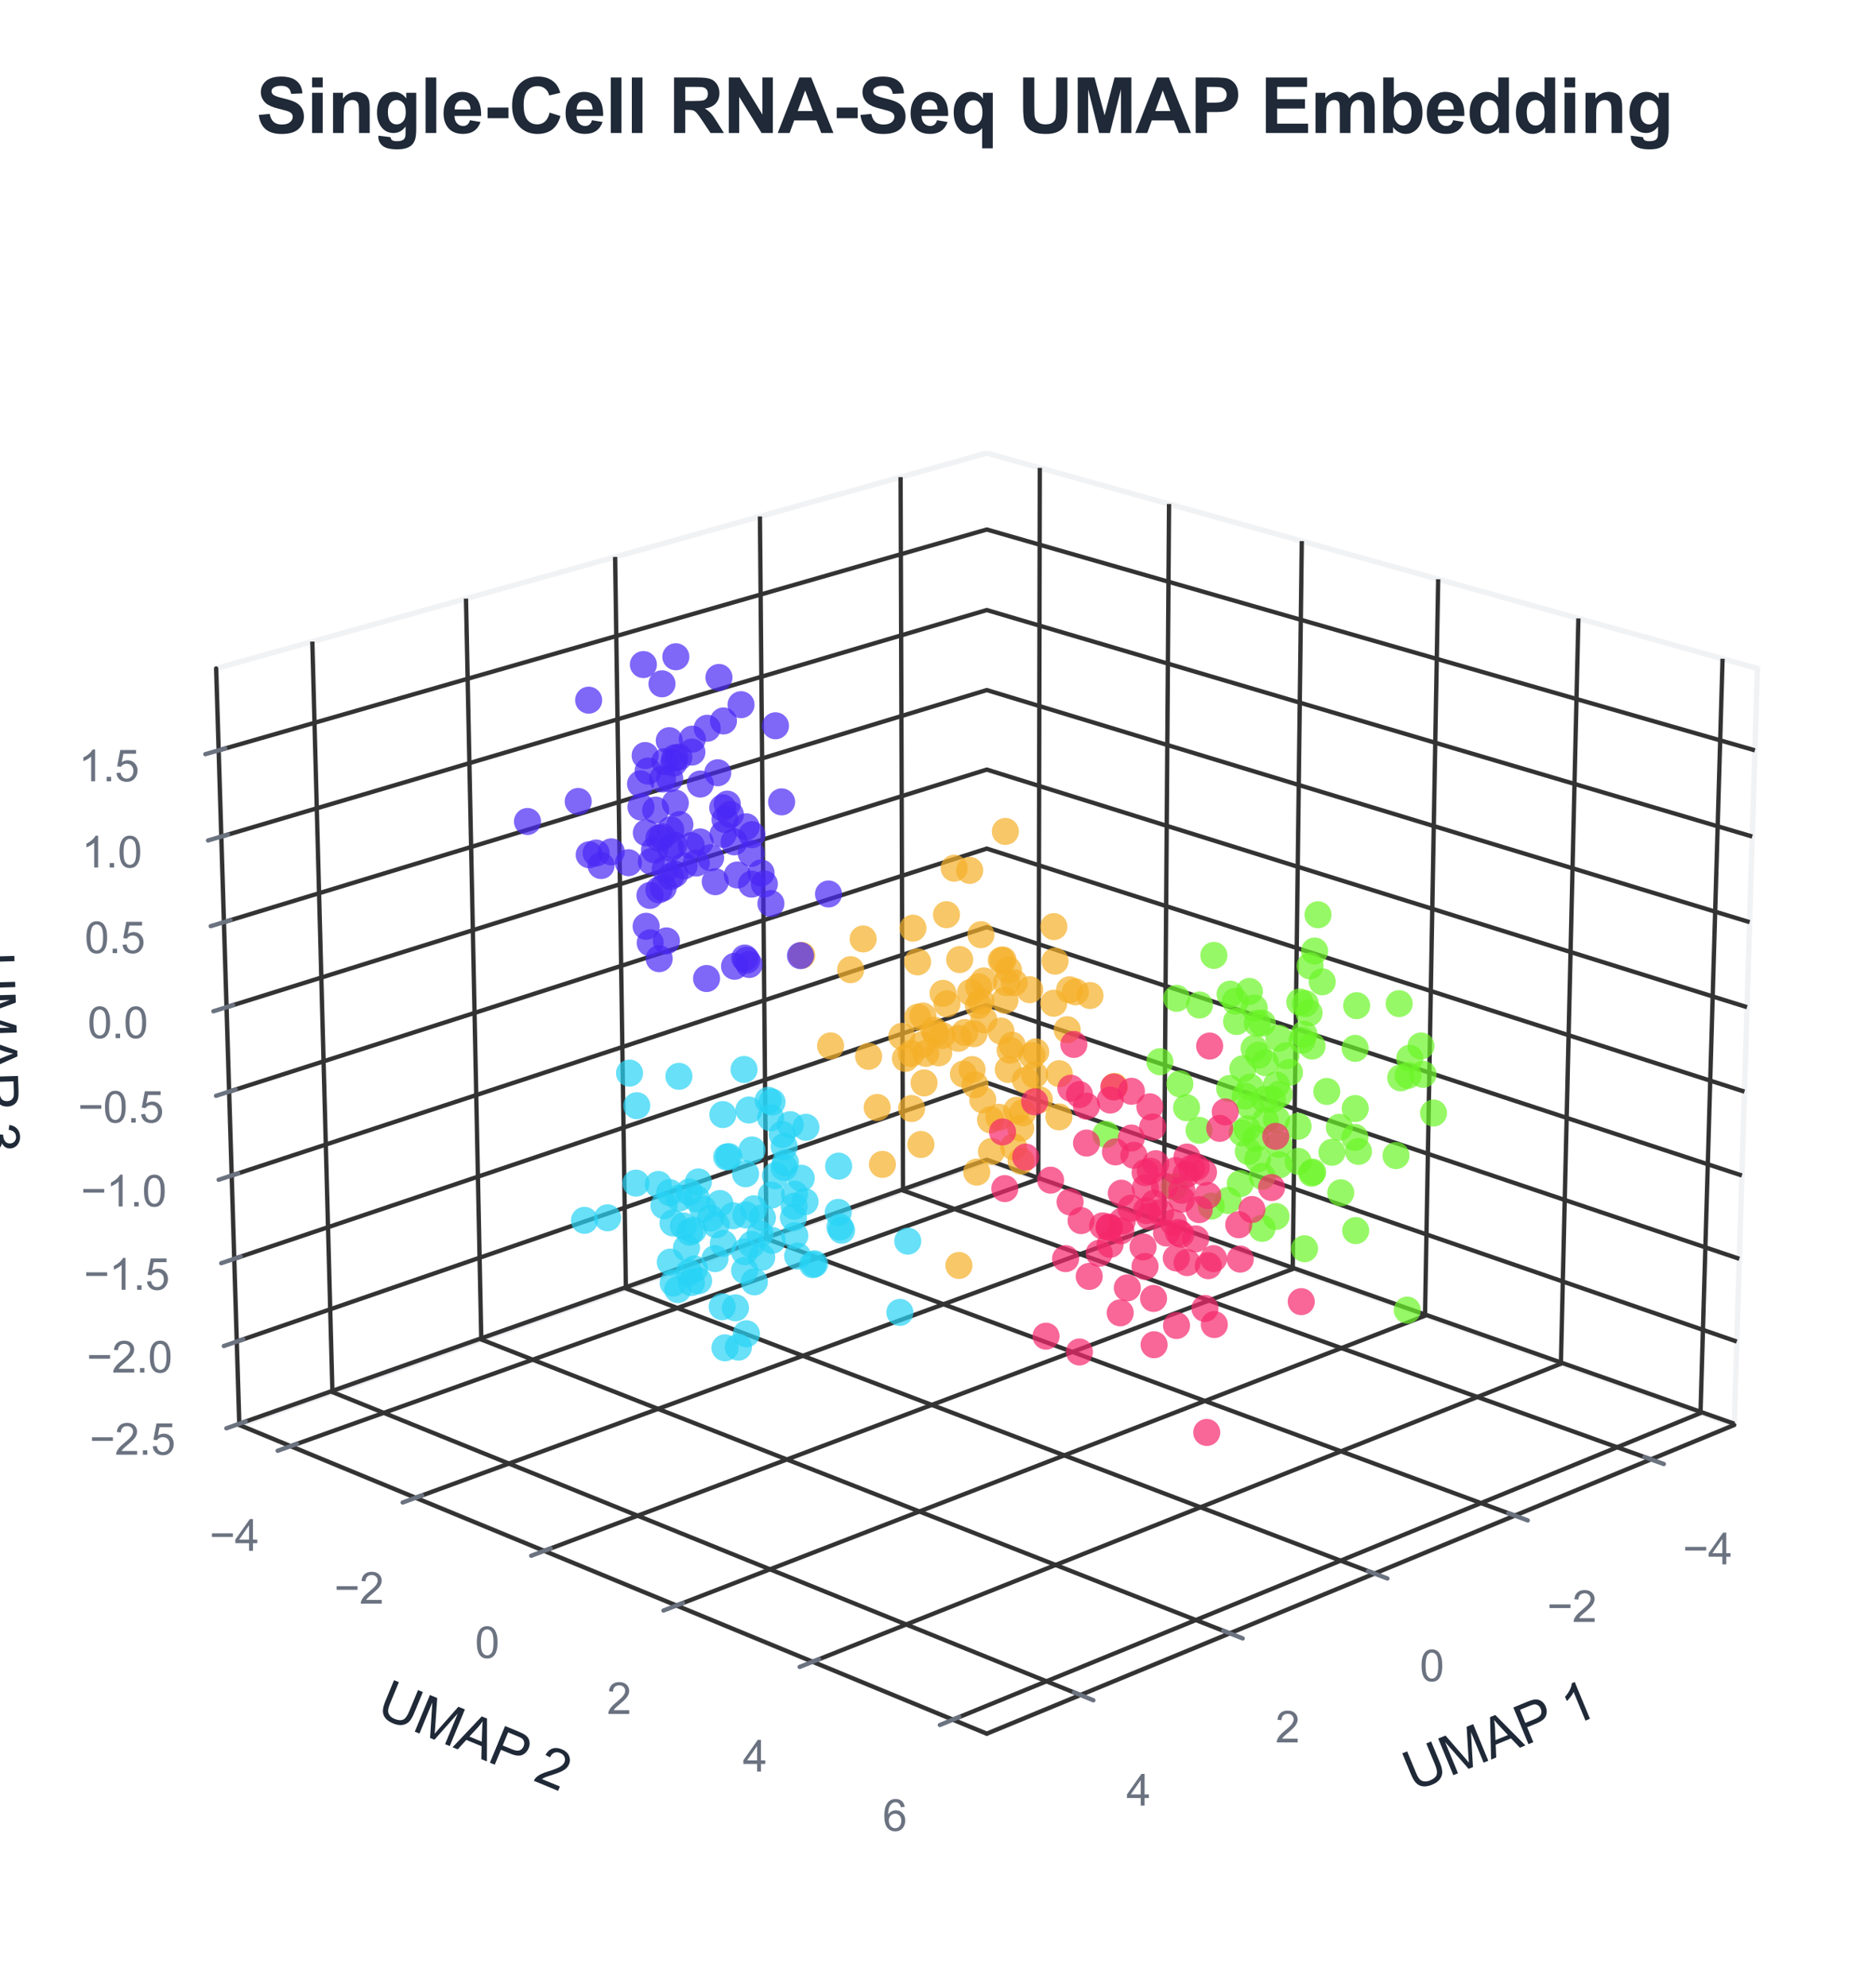 <?xml version="1.0" encoding="utf-8" standalone="no"?>
<!DOCTYPE svg PUBLIC "-//W3C//DTD SVG 1.1//EN"
  "http://www.w3.org/Graphics/SVG/1.1/DTD/svg11.dtd">
<svg xmlns:xlink="http://www.w3.org/1999/xlink" viewBox="0 0 346.823 367.312" xmlns="http://www.w3.org/2000/svg" version="1.1">
 <defs>
  <style type="text/css">*{stroke-linejoin: round; stroke-linecap: butt}</style>
 </defs>
 <g id="figure_1">
  <g id="patch_1">
   <path d="M 0 367.312 
L 346.823 367.312 
L 346.823 0 
L 0 0 
z
" style="fill: #ffffff"/>
  </g>
  <g id="patch_2">
   <path d="M 24.103 352.912 
L 332.423 352.912 
L 332.423 44.592 
L 24.103 44.592 
z
" style="fill: #ffffff"/>
  </g>
  <g id="pane3d_1">
   <g id="patch_3">
    <path d="M 182.43 214.625 
L 320.613 263.448 
L 324.898 123.586 
L 182.43 83.762 
" style="fill: none; opacity: 0.5; stroke: #e5e7eb; stroke-linejoin: miter"/>
   </g>
  </g>
  <g id="pane3d_2">
   <g id="patch_4">
    <path d="M 182.43 214.625 
L 44.247 263.448 
L 39.961 123.586 
L 182.43 83.762 
" style="fill: none; opacity: 0.5; stroke: #e5e7eb; stroke-linejoin: miter"/>
   </g>
  </g>
  <g id="pane3d_3">
   <g id="patch_5">
    <path d="M 182.43 214.625 
L 44.247 263.448 
L 182.43 320.522 
L 320.613 263.448 
" style="fill: none; opacity: 0.5; stroke: #e5e7eb; stroke-linejoin: miter"/>
   </g>
  </g>
  <g id="grid3d_1">
   <g id="Line3DCollection_1">
    <path d="M 305.21 269.81 
L 166.944 220.097 
L 166.495 88.216 
" style="fill: none; stroke: #333333; stroke-width: 0.8"/>
    <path d="M 280.047 280.203 
L 141.689 229.02 
L 140.492 95.485 
" style="fill: none; stroke: #333333; stroke-width: 0.8"/>
    <path d="M 254.104 290.918 
L 115.711 238.199 
L 113.721 102.968 
" style="fill: none; stroke: #333333; stroke-width: 0.8"/>
    <path d="M 227.345 301.97 
L 88.978 247.644 
L 86.15 110.675 
" style="fill: none; stroke: #333333; stroke-width: 0.8"/>
    <path d="M 199.732 313.375 
L 61.457 257.368 
L 57.74 118.617 
" style="fill: none; stroke: #333333; stroke-width: 0.8"/>
   </g>
  </g>
  <g id="grid3d_2">
   <g id="Line3DCollection_2">
    <path d="M 192.234 86.502 
L 191.958 217.992 
L 53.722 267.362 
" style="fill: none; stroke: #333333; stroke-width: 0.8"/>
    <path d="M 216.125 93.181 
L 215.168 226.192 
L 76.833 276.907 
" style="fill: none; stroke: #333333; stroke-width: 0.8"/>
    <path d="M 240.666 100.041 
L 238.989 234.609 
L 100.603 286.725 
" style="fill: none; stroke: #333333; stroke-width: 0.8"/>
    <path d="M 265.882 107.09 
L 263.447 243.251 
L 125.06 296.826 
" style="fill: none; stroke: #333333; stroke-width: 0.8"/>
    <path d="M 291.803 114.335 
L 288.568 252.126 
L 150.235 307.224 
" style="fill: none; stroke: #333333; stroke-width: 0.8"/>
    <path d="M 318.457 121.786 
L 314.379 261.246 
L 176.159 317.932 
" style="fill: none; stroke: #333333; stroke-width: 0.8"/>
   </g>
  </g>
  <g id="grid3d_3">
   <g id="Line3DCollection_3">
    <path d="M 44.24 263.219 
L 182.43 214.41 
L 320.62 263.219 
" style="fill: none; stroke: #333333; stroke-width: 0.8"/>
    <path d="M 43.774 248.024 
L 182.43 200.165 
L 321.085 248.024 
" style="fill: none; stroke: #333333; stroke-width: 0.8"/>
    <path d="M 43.305 232.726 
L 182.43 185.829 
L 321.554 232.726 
" style="fill: none; stroke: #333333; stroke-width: 0.8"/>
    <path d="M 42.833 217.324 
L 182.43 171.404 
L 322.026 217.324 
" style="fill: none; stroke: #333333; stroke-width: 0.8"/>
    <path d="M 42.358 201.818 
L 182.43 156.888 
L 322.501 201.818 
" style="fill: none; stroke: #333333; stroke-width: 0.8"/>
    <path d="M 41.88 186.205 
L 182.43 142.279 
L 322.979 186.205 
" style="fill: none; stroke: #333333; stroke-width: 0.8"/>
    <path d="M 41.398 170.486 
L 182.43 127.579 
L 323.461 170.486 
" style="fill: none; stroke: #333333; stroke-width: 0.8"/>
    <path d="M 40.913 154.658 
L 182.43 112.784 
L 323.946 154.658 
" style="fill: none; stroke: #333333; stroke-width: 0.8"/>
    <path d="M 40.425 138.721 
L 182.43 97.895 
L 324.434 138.721 
" style="fill: none; stroke: #333333; stroke-width: 0.8"/>
   </g>
  </g>
  <g id="axis3d_1">
   <g id="line2d_1">
    <path d="M 320.613 263.448 
L 182.43 320.522 
" style="fill: none; stroke: #333333; stroke-width: 0.8; stroke-linecap: round"/>
   </g>
   <g id="xtick_1">
    <g id="line2d_2">
     <path d="M 182.43 194.585 
" clip-path="url(#p902bcf4ce9)" style="fill: none; stroke: #333333; stroke-width: 0.8; stroke-linecap: round"/>
    </g>
    <g id="line2d_3">
     <path d="M 304.018 269.381 
L 307.6 270.669 
" style="fill: none; stroke: #6b7280; stroke-width: 0.8; stroke-linecap: round"/>
    </g>
    <g id="text_1">
     <!-- −4 -->
     <g style="fill: #6b7280" transform="translate(311.1 289.216) scale(0.08 -0.08)">
      <defs>
       <path id="ArialMT-2212" d="M 3381 1997 
L 356 1997 
L 356 2522 
L 3381 2522 
L 3381 1997 
z
" transform="scale(0.016)"/>
       <path id="ArialMT-34" d="M 2069 0 
L 2069 1097 
L 81 1097 
L 81 1613 
L 2172 4581 
L 2631 4581 
L 2631 1613 
L 3250 1613 
L 3250 1097 
L 2631 1097 
L 2631 0 
L 2069 0 
z
M 2069 1613 
L 2069 3678 
L 634 1613 
L 2069 1613 
z
" transform="scale(0.016)"/>
      </defs>
      <use xlink:href="#ArialMT-2212"/>
      <use xlink:href="#ArialMT-34" transform="translate(58.398 0)"/>
     </g>
    </g>
   </g>
   <g id="xtick_2">
    <g id="line2d_4">
     <path d="M 182.43 194.585 
" clip-path="url(#p902bcf4ce9)" style="fill: none; stroke: #333333; stroke-width: 0.8; stroke-linecap: round"/>
    </g>
    <g id="line2d_5">
     <path d="M 278.852 279.761 
L 282.44 281.089 
" style="fill: none; stroke: #6b7280; stroke-width: 0.8; stroke-linecap: round"/>
    </g>
    <g id="text_2">
     <!-- −2 -->
     <g style="fill: #6b7280" transform="translate(286.007 299.855) scale(0.08 -0.08)">
      <defs>
       <path id="ArialMT-32" d="M 3222 541 
L 3222 0 
L 194 0 
Q 188 203 259 391 
Q 375 700 629 1000 
Q 884 1300 1366 1694 
Q 2113 2306 2375 2664 
Q 2638 3022 2638 3341 
Q 2638 3675 2398 3904 
Q 2159 4134 1775 4134 
Q 1369 4134 1125 3890 
Q 881 3647 878 3216 
L 300 3275 
Q 359 3922 746 4261 
Q 1134 4600 1788 4600 
Q 2447 4600 2831 4234 
Q 3216 3869 3216 3328 
Q 3216 3053 3103 2787 
Q 2991 2522 2730 2228 
Q 2469 1934 1863 1422 
Q 1356 997 1212 845 
Q 1069 694 975 541 
L 3222 541 
z
" transform="scale(0.016)"/>
      </defs>
      <use xlink:href="#ArialMT-2212"/>
      <use xlink:href="#ArialMT-32" transform="translate(58.398 0)"/>
     </g>
    </g>
   </g>
   <g id="xtick_3">
    <g id="line2d_6">
     <path d="M 182.43 194.585 
" clip-path="url(#p902bcf4ce9)" style="fill: none; stroke: #333333; stroke-width: 0.8; stroke-linecap: round"/>
    </g>
    <g id="line2d_7">
     <path d="M 252.908 290.463 
L 256.501 291.831 
" style="fill: none; stroke: #6b7280; stroke-width: 0.8; stroke-linecap: round"/>
    </g>
    <g id="text_3">
     <!-- 0 -->
     <g style="fill: #6b7280" transform="translate(262.471 310.825) scale(0.08 -0.08)">
      <defs>
       <path id="ArialMT-30" d="M 266 2259 
Q 266 3072 433 3567 
Q 600 4063 929 4331 
Q 1259 4600 1759 4600 
Q 2128 4600 2406 4451 
Q 2684 4303 2865 4023 
Q 3047 3744 3150 3342 
Q 3253 2941 3253 2259 
Q 3253 1453 3087 958 
Q 2922 463 2592 192 
Q 2263 -78 1759 -78 
Q 1097 -78 719 397 
Q 266 969 266 2259 
z
M 844 2259 
Q 844 1131 1108 757 
Q 1372 384 1759 384 
Q 2147 384 2411 759 
Q 2675 1134 2675 2259 
Q 2675 3391 2411 3762 
Q 2147 4134 1753 4134 
Q 1366 4134 1134 3806 
Q 844 3388 844 2259 
z
" transform="scale(0.016)"/>
      </defs>
      <use xlink:href="#ArialMT-30"/>
     </g>
    </g>
   </g>
   <g id="xtick_4">
    <g id="line2d_8">
     <path d="M 182.43 194.585 
" clip-path="url(#p902bcf4ce9)" style="fill: none; stroke: #333333; stroke-width: 0.8; stroke-linecap: round"/>
    </g>
    <g id="line2d_9">
     <path d="M 226.148 301.5 
L 229.745 302.912 
" style="fill: none; stroke: #6b7280; stroke-width: 0.8; stroke-linecap: round"/>
    </g>
    <g id="text_4">
     <!-- 2 -->
     <g style="fill: #6b7280" transform="translate(235.782 322.141) scale(0.08 -0.08)">
      <use xlink:href="#ArialMT-32"/>
     </g>
    </g>
   </g>
   <g id="xtick_5">
    <g id="line2d_10">
     <path d="M 182.43 194.585 
" clip-path="url(#p902bcf4ce9)" style="fill: none; stroke: #333333; stroke-width: 0.8; stroke-linecap: round"/>
    </g>
    <g id="line2d_11">
     <path d="M 198.534 312.89 
L 202.132 314.348 
" style="fill: none; stroke: #6b7280; stroke-width: 0.8; stroke-linecap: round"/>
    </g>
    <g id="text_5">
     <!-- 4 -->
     <g style="fill: #6b7280" transform="translate(208.238 333.82) scale(0.08 -0.08)">
      <use xlink:href="#ArialMT-34"/>
     </g>
    </g>
   </g>
   <g id="text_6">
    <!-- UMAP 1 -->
    <g style="fill: #1f2937" transform="translate(261.305 331.243) rotate(-22.442) scale(0.1 -0.1)">
     <defs>
      <path id="ArialMT-55" d="M 3500 4581 
L 4106 4581 
L 4106 1934 
Q 4106 1244 3950 837 
Q 3794 431 3386 176 
Q 2978 -78 2316 -78 
Q 1672 -78 1262 144 
Q 853 366 678 786 
Q 503 1206 503 1934 
L 503 4581 
L 1109 4581 
L 1109 1938 
Q 1109 1341 1220 1058 
Q 1331 775 1601 622 
Q 1872 469 2263 469 
Q 2931 469 3215 772 
Q 3500 1075 3500 1938 
L 3500 4581 
z
" transform="scale(0.016)"/>
      <path id="ArialMT-4d" d="M 475 0 
L 475 4581 
L 1388 4581 
L 2472 1338 
Q 2622 884 2691 659 
Q 2769 909 2934 1394 
L 4031 4581 
L 4847 4581 
L 4847 0 
L 4263 0 
L 4263 3834 
L 2931 0 
L 2384 0 
L 1059 3900 
L 1059 0 
L 475 0 
z
" transform="scale(0.016)"/>
      <path id="ArialMT-41" d="M -9 0 
L 1750 4581 
L 2403 4581 
L 4278 0 
L 3588 0 
L 3053 1388 
L 1138 1388 
L 634 0 
L -9 0 
z
M 1313 1881 
L 2866 1881 
L 2388 3150 
Q 2169 3728 2063 4100 
Q 1975 3659 1816 3225 
L 1313 1881 
z
" transform="scale(0.016)"/>
      <path id="ArialMT-50" d="M 494 0 
L 494 4581 
L 2222 4581 
Q 2678 4581 2919 4538 
Q 3256 4481 3484 4323 
Q 3713 4166 3852 3881 
Q 3991 3597 3991 3256 
Q 3991 2672 3619 2267 
Q 3247 1863 2275 1863 
L 1100 1863 
L 1100 0 
L 494 0 
z
M 1100 2403 
L 2284 2403 
Q 2872 2403 3119 2622 
Q 3366 2841 3366 3238 
Q 3366 3525 3220 3729 
Q 3075 3934 2838 4000 
Q 2684 4041 2272 4041 
L 1100 4041 
L 1100 2403 
z
" transform="scale(0.016)"/>
      <path id="ArialMT-20" transform="scale(0.016)"/>
      <path id="ArialMT-31" d="M 2384 0 
L 1822 0 
L 1822 3584 
Q 1619 3391 1289 3197 
Q 959 3003 697 2906 
L 697 3450 
Q 1169 3672 1522 3987 
Q 1875 4303 2022 4600 
L 2384 4600 
L 2384 0 
z
" transform="scale(0.016)"/>
     </defs>
     <use xlink:href="#ArialMT-55"/>
     <use xlink:href="#ArialMT-4d" transform="translate(72.217 0)"/>
     <use xlink:href="#ArialMT-41" transform="translate(155.518 0)"/>
     <use xlink:href="#ArialMT-50" transform="translate(222.217 0)"/>
     <use xlink:href="#ArialMT-20" transform="translate(287.166 0)"/>
     <use xlink:href="#ArialMT-31" transform="translate(314.949 0)"/>
    </g>
   </g>
  </g>
  <g id="axis3d_2">
   <g id="line2d_12">
    <path d="M 44.247 263.448 
L 182.43 320.522 
" style="fill: none; stroke: #333333; stroke-width: 0.8; stroke-linecap: round"/>
   </g>
   <g id="xtick_6">
    <g id="line2d_13">
     <path d="M 182.43 194.585 
" clip-path="url(#p902bcf4ce9)" style="fill: none; stroke: #333333; stroke-width: 0.8; stroke-linecap: round"/>
    </g>
    <g id="line2d_14">
     <path d="M 54.913 266.936 
L 51.333 268.215 
" style="fill: none; stroke: #6b7280; stroke-width: 0.8; stroke-linecap: round"/>
    </g>
    <g id="text_7">
     <!-- −4 -->
     <g style="fill: #6b7280" transform="translate(38.728 286.71) scale(0.08 -0.08)">
      <use xlink:href="#ArialMT-2212"/>
      <use xlink:href="#ArialMT-34" transform="translate(58.398 0)"/>
     </g>
    </g>
   </g>
   <g id="xtick_7">
    <g id="line2d_15">
     <path d="M 182.43 194.585 
" clip-path="url(#p902bcf4ce9)" style="fill: none; stroke: #333333; stroke-width: 0.8; stroke-linecap: round"/>
    </g>
    <g id="line2d_16">
     <path d="M 78.027 276.47 
L 74.441 277.784 
" style="fill: none; stroke: #6b7280; stroke-width: 0.8; stroke-linecap: round"/>
    </g>
    <g id="text_8">
     <!-- −2 -->
     <g style="fill: #6b7280" transform="translate(61.774 296.481) scale(0.08 -0.08)">
      <use xlink:href="#ArialMT-2212"/>
      <use xlink:href="#ArialMT-32" transform="translate(58.398 0)"/>
     </g>
    </g>
   </g>
   <g id="xtick_8">
    <g id="line2d_17">
     <path d="M 182.43 194.585 
" clip-path="url(#p902bcf4ce9)" style="fill: none; stroke: #333333; stroke-width: 0.8; stroke-linecap: round"/>
    </g>
    <g id="line2d_18">
     <path d="M 101.798 286.275 
L 98.207 287.627 
" style="fill: none; stroke: #6b7280; stroke-width: 0.8; stroke-linecap: round"/>
    </g>
    <g id="text_9">
     <!-- 0 -->
     <g style="fill: #6b7280" transform="translate(87.814 306.532) scale(0.08 -0.08)">
      <use xlink:href="#ArialMT-30"/>
     </g>
    </g>
   </g>
   <g id="xtick_9">
    <g id="line2d_19">
     <path d="M 182.43 194.585 
" clip-path="url(#p902bcf4ce9)" style="fill: none; stroke: #333333; stroke-width: 0.8; stroke-linecap: round"/>
    </g>
    <g id="line2d_20">
     <path d="M 126.257 296.363 
L 122.662 297.755 
" style="fill: none; stroke: #6b7280; stroke-width: 0.8; stroke-linecap: round"/>
    </g>
    <g id="text_10">
     <!-- 2 -->
     <g style="fill: #6b7280" transform="translate(112.206 316.874) scale(0.08 -0.08)">
      <use xlink:href="#ArialMT-32"/>
     </g>
    </g>
   </g>
   <g id="xtick_10">
    <g id="line2d_21">
     <path d="M 182.43 194.585 
" clip-path="url(#p902bcf4ce9)" style="fill: none; stroke: #333333; stroke-width: 0.8; stroke-linecap: round"/>
    </g>
    <g id="line2d_22">
     <path d="M 151.433 306.747 
L 147.835 308.18 
" style="fill: none; stroke: #6b7280; stroke-width: 0.8; stroke-linecap: round"/>
    </g>
    <g id="text_11">
     <!-- 4 -->
     <g style="fill: #6b7280" transform="translate(137.317 327.521) scale(0.08 -0.08)">
      <use xlink:href="#ArialMT-34"/>
     </g>
    </g>
   </g>
   <g id="xtick_11">
    <g id="line2d_23">
     <path d="M 182.43 194.585 
" clip-path="url(#p902bcf4ce9)" style="fill: none; stroke: #333333; stroke-width: 0.8; stroke-linecap: round"/>
    </g>
    <g id="line2d_24">
     <path d="M 177.357 317.44 
L 173.758 318.916 
" style="fill: none; stroke: #6b7280; stroke-width: 0.8; stroke-linecap: round"/>
    </g>
    <g id="text_12">
     <!-- 6 -->
     <g style="fill: #6b7280" transform="translate(163.178 338.486) scale(0.08 -0.08)">
      <defs>
       <path id="ArialMT-36" d="M 3184 3459 
L 2625 3416 
Q 2550 3747 2413 3897 
Q 2184 4138 1850 4138 
Q 1581 4138 1378 3988 
Q 1113 3794 959 3422 
Q 806 3050 800 2363 
Q 1003 2672 1297 2822 
Q 1591 2972 1913 2972 
Q 2475 2972 2870 2558 
Q 3266 2144 3266 1488 
Q 3266 1056 3080 686 
Q 2894 316 2569 119 
Q 2244 -78 1831 -78 
Q 1128 -78 684 439 
Q 241 956 241 2144 
Q 241 3472 731 4075 
Q 1159 4600 1884 4600 
Q 2425 4600 2770 4297 
Q 3116 3994 3184 3459 
z
M 888 1484 
Q 888 1194 1011 928 
Q 1134 663 1356 523 
Q 1578 384 1822 384 
Q 2178 384 2434 671 
Q 2691 959 2691 1453 
Q 2691 1928 2437 2201 
Q 2184 2475 1800 2475 
Q 1419 2475 1153 2201 
Q 888 1928 888 1484 
z
" transform="scale(0.016)"/>
      </defs>
      <use xlink:href="#ArialMT-36"/>
     </g>
    </g>
   </g>
   <g id="text_13">
    <!-- UMAP 2 -->
    <g style="fill: #1f2937" transform="translate(69.305 317.097) rotate(-337.558) scale(0.1 -0.1)">
     <use xlink:href="#ArialMT-55"/>
     <use xlink:href="#ArialMT-4d" transform="translate(72.217 0)"/>
     <use xlink:href="#ArialMT-41" transform="translate(155.518 0)"/>
     <use xlink:href="#ArialMT-50" transform="translate(222.217 0)"/>
     <use xlink:href="#ArialMT-20" transform="translate(287.166 0)"/>
     <use xlink:href="#ArialMT-32" transform="translate(314.949 0)"/>
    </g>
   </g>
  </g>
  <g id="axis3d_3">
   <g id="line2d_25">
    <path d="M 44.247 263.448 
L 39.961 123.586 
" style="fill: none; stroke: #333333; stroke-width: 0.8; stroke-linecap: round"/>
   </g>
   <g id="xtick_12">
    <g id="line2d_26">
     <path d="M 182.43 194.585 
" style="fill: none; stroke: #333333; stroke-width: 0.8; stroke-linecap: round"/>
    </g>
    <g id="line2d_27">
     <path d="M 45.431 262.798 
L 41.853 264.062 
" style="fill: none; stroke: #6b7280; stroke-width: 0.8; stroke-linecap: round"/>
    </g>
    <g id="text_14">
     <!-- −2.5 -->
     <g style="fill: #6b7280" transform="translate(16.551 268.945) scale(0.08 -0.08)">
      <defs>
       <path id="ArialMT-2e" d="M 581 0 
L 581 641 
L 1222 641 
L 1222 0 
L 581 0 
z
" transform="scale(0.016)"/>
       <path id="ArialMT-35" d="M 266 1200 
L 856 1250 
Q 922 819 1161 601 
Q 1400 384 1738 384 
Q 2144 384 2425 690 
Q 2706 997 2706 1503 
Q 2706 1984 2436 2262 
Q 2166 2541 1728 2541 
Q 1456 2541 1237 2417 
Q 1019 2294 894 2097 
L 366 2166 
L 809 4519 
L 3088 4519 
L 3088 3981 
L 1259 3981 
L 1013 2750 
Q 1425 3038 1878 3038 
Q 2478 3038 2890 2622 
Q 3303 2206 3303 1553 
Q 3303 931 2941 478 
Q 2500 -78 1738 -78 
Q 1113 -78 717 272 
Q 322 622 266 1200 
z
" transform="scale(0.016)"/>
      </defs>
      <use xlink:href="#ArialMT-2212"/>
      <use xlink:href="#ArialMT-32" transform="translate(58.398 0)"/>
      <use xlink:href="#ArialMT-2e" transform="translate(114.014 0)"/>
      <use xlink:href="#ArialMT-35" transform="translate(141.797 0)"/>
     </g>
    </g>
   </g>
   <g id="xtick_13">
    <g id="line2d_28">
     <path d="M 182.43 194.585 
" style="fill: none; stroke: #333333; stroke-width: 0.8; stroke-linecap: round"/>
    </g>
    <g id="line2d_29">
     <path d="M 44.969 247.611 
L 41.379 248.85 
" style="fill: none; stroke: #6b7280; stroke-width: 0.8; stroke-linecap: round"/>
    </g>
    <g id="text_15">
     <!-- −2.0 -->
     <g style="fill: #6b7280" transform="translate(16.018 253.75) scale(0.08 -0.08)">
      <use xlink:href="#ArialMT-2212"/>
      <use xlink:href="#ArialMT-32" transform="translate(58.398 0)"/>
      <use xlink:href="#ArialMT-2e" transform="translate(114.014 0)"/>
      <use xlink:href="#ArialMT-30" transform="translate(141.797 0)"/>
     </g>
    </g>
   </g>
   <g id="xtick_14">
    <g id="line2d_30">
     <path d="M 182.43 194.585 
" style="fill: none; stroke: #333333; stroke-width: 0.8; stroke-linecap: round"/>
    </g>
    <g id="line2d_31">
     <path d="M 44.505 232.322 
L 40.902 233.536 
" style="fill: none; stroke: #6b7280; stroke-width: 0.8; stroke-linecap: round"/>
    </g>
    <g id="text_16">
     <!-- −1.5 -->
     <g style="fill: #6b7280" transform="translate(15.483 238.452) scale(0.08 -0.08)">
      <use xlink:href="#ArialMT-2212"/>
      <use xlink:href="#ArialMT-31" transform="translate(58.398 0)"/>
      <use xlink:href="#ArialMT-2e" transform="translate(114.014 0)"/>
      <use xlink:href="#ArialMT-35" transform="translate(141.797 0)"/>
     </g>
    </g>
   </g>
   <g id="xtick_15">
    <g id="line2d_32">
     <path d="M 182.43 194.585 
" style="fill: none; stroke: #333333; stroke-width: 0.8; stroke-linecap: round"/>
    </g>
    <g id="line2d_33">
     <path d="M 44.037 216.928 
L 40.421 218.118 
" style="fill: none; stroke: #6b7280; stroke-width: 0.8; stroke-linecap: round"/>
    </g>
    <g id="text_17">
     <!-- −1.0 -->
     <g style="fill: #6b7280" transform="translate(14.943 223.05) scale(0.08 -0.08)">
      <use xlink:href="#ArialMT-2212"/>
      <use xlink:href="#ArialMT-31" transform="translate(58.398 0)"/>
      <use xlink:href="#ArialMT-2e" transform="translate(114.014 0)"/>
      <use xlink:href="#ArialMT-30" transform="translate(141.797 0)"/>
     </g>
    </g>
   </g>
   <g id="xtick_16">
    <g id="line2d_34">
     <path d="M 182.43 194.585 
" style="fill: none; stroke: #333333; stroke-width: 0.8; stroke-linecap: round"/>
    </g>
    <g id="line2d_35">
     <path d="M 43.567 201.43 
L 39.937 202.594 
" style="fill: none; stroke: #6b7280; stroke-width: 0.8; stroke-linecap: round"/>
    </g>
    <g id="text_18">
     <!-- −0.5 -->
     <g style="fill: #6b7280" transform="translate(14.4 207.544) scale(0.08 -0.08)">
      <use xlink:href="#ArialMT-2212"/>
      <use xlink:href="#ArialMT-30" transform="translate(58.398 0)"/>
      <use xlink:href="#ArialMT-2e" transform="translate(114.014 0)"/>
      <use xlink:href="#ArialMT-35" transform="translate(141.797 0)"/>
     </g>
    </g>
   </g>
   <g id="xtick_17">
    <g id="line2d_36">
     <path d="M 182.43 194.585 
" style="fill: none; stroke: #333333; stroke-width: 0.8; stroke-linecap: round"/>
    </g>
    <g id="line2d_37">
     <path d="M 43.093 185.826 
L 39.45 186.965 
" style="fill: none; stroke: #6b7280; stroke-width: 0.8; stroke-linecap: round"/>
    </g>
    <g id="text_19">
     <!-- 0.0 -->
     <g style="fill: #6b7280" transform="translate(16.189 191.931) scale(0.08 -0.08)">
      <use xlink:href="#ArialMT-30"/>
      <use xlink:href="#ArialMT-2e" transform="translate(55.615 0)"/>
      <use xlink:href="#ArialMT-30" transform="translate(83.398 0)"/>
     </g>
    </g>
   </g>
   <g id="xtick_18">
    <g id="line2d_38">
     <path d="M 182.43 194.585 
" style="fill: none; stroke: #333333; stroke-width: 0.8; stroke-linecap: round"/>
    </g>
    <g id="line2d_39">
     <path d="M 42.616 170.115 
L 38.959 171.228 
" style="fill: none; stroke: #6b7280; stroke-width: 0.8; stroke-linecap: round"/>
    </g>
    <g id="text_20">
     <!-- 0.5 -->
     <g style="fill: #6b7280" transform="translate(15.639 176.212) scale(0.08 -0.08)">
      <use xlink:href="#ArialMT-30"/>
      <use xlink:href="#ArialMT-2e" transform="translate(55.615 0)"/>
      <use xlink:href="#ArialMT-35" transform="translate(83.398 0)"/>
     </g>
    </g>
   </g>
   <g id="xtick_19">
    <g id="line2d_40">
     <path d="M 182.43 194.585 
" style="fill: none; stroke: #333333; stroke-width: 0.8; stroke-linecap: round"/>
    </g>
    <g id="line2d_41">
     <path d="M 42.135 154.297 
L 38.465 155.383 
" style="fill: none; stroke: #6b7280; stroke-width: 0.8; stroke-linecap: round"/>
    </g>
    <g id="text_21">
     <!-- 1.0 -->
     <g style="fill: #6b7280" transform="translate(15.084 160.384) scale(0.08 -0.08)">
      <use xlink:href="#ArialMT-31"/>
      <use xlink:href="#ArialMT-2e" transform="translate(55.615 0)"/>
      <use xlink:href="#ArialMT-30" transform="translate(83.398 0)"/>
     </g>
    </g>
   </g>
   <g id="xtick_20">
    <g id="line2d_42">
     <path d="M 182.43 194.585 
" style="fill: none; stroke: #333333; stroke-width: 0.8; stroke-linecap: round"/>
    </g>
    <g id="line2d_43">
     <path d="M 41.651 138.369 
L 37.968 139.428 
" style="fill: none; stroke: #6b7280; stroke-width: 0.8; stroke-linecap: round"/>
    </g>
    <g id="text_22">
     <!-- 1.5 -->
     <g style="fill: #6b7280" transform="translate(14.526 144.448) scale(0.08 -0.08)">
      <use xlink:href="#ArialMT-31"/>
      <use xlink:href="#ArialMT-2e" transform="translate(55.615 0)"/>
      <use xlink:href="#ArialMT-35" transform="translate(83.398 0)"/>
     </g>
    </g>
   </g>
   <g id="text_23">
    <!-- UMAP 3 -->
    <g style="fill: #1f2937" transform="translate(-4.697 176.145) rotate(-271.755) scale(0.1 -0.1)">
     <defs>
      <path id="ArialMT-33" d="M 269 1209 
L 831 1284 
Q 928 806 1161 595 
Q 1394 384 1728 384 
Q 2125 384 2398 659 
Q 2672 934 2672 1341 
Q 2672 1728 2419 1979 
Q 2166 2231 1775 2231 
Q 1616 2231 1378 2169 
L 1441 2663 
Q 1497 2656 1531 2656 
Q 1891 2656 2178 2843 
Q 2466 3031 2466 3422 
Q 2466 3731 2256 3934 
Q 2047 4138 1716 4138 
Q 1388 4138 1169 3931 
Q 950 3725 888 3313 
L 325 3413 
Q 428 3978 793 4289 
Q 1159 4600 1703 4600 
Q 2078 4600 2393 4439 
Q 2709 4278 2876 4000 
Q 3044 3722 3044 3409 
Q 3044 3113 2884 2869 
Q 2725 2625 2413 2481 
Q 2819 2388 3044 2092 
Q 3269 1797 3269 1353 
Q 3269 753 2831 336 
Q 2394 -81 1725 -81 
Q 1122 -81 723 278 
Q 325 638 269 1209 
z
" transform="scale(0.016)"/>
     </defs>
     <use xlink:href="#ArialMT-55"/>
     <use xlink:href="#ArialMT-4d" transform="translate(72.217 0)"/>
     <use xlink:href="#ArialMT-41" transform="translate(155.518 0)"/>
     <use xlink:href="#ArialMT-50" transform="translate(222.217 0)"/>
     <use xlink:href="#ArialMT-20" transform="translate(287.166 0)"/>
     <use xlink:href="#ArialMT-33" transform="translate(314.949 0)"/>
    </g>
   </g>
  </g>
  <g id="axes_1">
   <g id="Path3DCollection_1">
    <defs>
     <path id="C0_0_0e847d4180" d="M 0 2.5 
C 0.663 2.5 1.299 2.237 1.768 1.768 
C 2.237 1.299 2.5 0.663 2.5 -0 
C 2.5 -0.663 2.237 -1.299 1.768 -1.768 
C 1.299 -2.237 0.663 -2.5 0 -2.5 
C -0.663 -2.5 -1.299 -2.237 -1.768 -1.768 
C -2.237 -1.299 -2.5 -0.663 -2.5 0 
C -2.5 0.663 -2.237 1.299 -1.768 1.768 
C -1.299 2.237 -0.663 2.5 0 2.5 
z
"/>
    </defs>
    <g clip-path="url(#p902bcf4ce9)">
     <use xlink:href="#C0_0_0e847d4180" x="206.04" y="200.851" style="fill: #f5b027; fill-opacity: 0.7"/>
    </g>
    <g clip-path="url(#p902bcf4ce9)">
     <use xlink:href="#C0_0_0e847d4180" x="194.804" y="185.484" style="fill: #f5b027; fill-opacity: 0.7"/>
    </g>
    <g clip-path="url(#p902bcf4ce9)">
     <use xlink:href="#C0_0_0e847d4180" x="168.783" y="171.595" style="fill: #f5b027; fill-opacity: 0.7"/>
    </g>
    <g clip-path="url(#p902bcf4ce9)">
     <use xlink:href="#C0_0_0e847d4180" x="166.722" y="191.609" style="fill: #f5b027; fill-opacity: 0.7"/>
    </g>
    <g clip-path="url(#p902bcf4ce9)">
     <use xlink:href="#C0_0_0e847d4180" x="162.171" y="204.75" style="fill: #f5b027; fill-opacity: 0.7"/>
    </g>
    <g clip-path="url(#p902bcf4ce9)">
     <use xlink:href="#C0_0_0e847d4180" x="191.486" y="194.476" style="fill: #f5b027; fill-opacity: 0.7"/>
    </g>
    <g clip-path="url(#p902bcf4ce9)">
     <use xlink:href="#C0_0_0e847d4180" x="180.575" y="216.7" style="fill: #f5b027; fill-opacity: 0.7"/>
    </g>
    <g clip-path="url(#p902bcf4ce9)">
     <use xlink:href="#C0_0_0e847d4180" x="190.81" y="195.145" style="fill: #f5b027; fill-opacity: 0.7"/>
    </g>
    <g clip-path="url(#p902bcf4ce9)">
     <use xlink:href="#C0_0_0e847d4180" x="178.362" y="190.887" style="fill: #f5b027; fill-opacity: 0.7"/>
    </g>
    <g clip-path="url(#p902bcf4ce9)">
     <use xlink:href="#C0_0_0e847d4180" x="170.254" y="211.592" style="fill: #f5b027; fill-opacity: 0.7"/>
    </g>
    <g clip-path="url(#p902bcf4ce9)">
     <use xlink:href="#C0_0_0e847d4180" x="195.769" y="206.492" style="fill: #f5b027; fill-opacity: 0.7"/>
    </g>
    <g clip-path="url(#p902bcf4ce9)">
     <use xlink:href="#C0_0_0e847d4180" x="180.059" y="191.111" style="fill: #f5b027; fill-opacity: 0.7"/>
    </g>
    <g clip-path="url(#p902bcf4ce9)">
     <use xlink:href="#C0_0_0e847d4180" x="181.338" y="185.091" style="fill: #f5b027; fill-opacity: 0.7"/>
    </g>
    <g clip-path="url(#p902bcf4ce9)">
     <use xlink:href="#C0_0_0e847d4180" x="180.925" y="182.432" style="fill: #f5b027; fill-opacity: 0.7"/>
    </g>
    <g clip-path="url(#p902bcf4ce9)">
     <use xlink:href="#C0_0_0e847d4180" x="185.867" y="153.719" style="fill: #f5b027; fill-opacity: 0.7"/>
    </g>
    <g clip-path="url(#p902bcf4ce9)">
     <use xlink:href="#C0_0_0e847d4180" x="159.574" y="173.593" style="fill: #f5b027; fill-opacity: 0.7"/>
    </g>
    <g clip-path="url(#p902bcf4ce9)">
     <use xlink:href="#C0_0_0e847d4180" x="181.686" y="203.336" style="fill: #f5b027; fill-opacity: 0.7"/>
    </g>
    <g clip-path="url(#p902bcf4ce9)">
     <use xlink:href="#C0_0_0e847d4180" x="194.831" y="171.31" style="fill: #f5b027; fill-opacity: 0.7"/>
    </g>
    <g clip-path="url(#p902bcf4ce9)">
     <use xlink:href="#C0_0_0e847d4180" x="187.123" y="193.241" style="fill: #f5b027; fill-opacity: 0.7"/>
    </g>
    <g clip-path="url(#p902bcf4ce9)">
     <use xlink:href="#C0_0_0e847d4180" x="172.659" y="190.457" style="fill: #f5b027; fill-opacity: 0.7"/>
    </g>
    <g clip-path="url(#p902bcf4ce9)">
     <use xlink:href="#C0_0_0e847d4180" x="197.294" y="190.374" style="fill: #f5b027; fill-opacity: 0.7"/>
    </g>
    <g clip-path="url(#p902bcf4ce9)">
     <use xlink:href="#C0_0_0e847d4180" x="181.884" y="188.551" style="fill: #f5b027; fill-opacity: 0.7"/>
    </g>
    <g clip-path="url(#p902bcf4ce9)">
     <use xlink:href="#C0_0_0e847d4180" x="163.135" y="215.271" style="fill: #f5b027; fill-opacity: 0.7"/>
    </g>
    <g clip-path="url(#p902bcf4ce9)">
     <use xlink:href="#C0_0_0e847d4180" x="173.546" y="194.645" style="fill: #f5b027; fill-opacity: 0.7"/>
    </g>
    <g clip-path="url(#p902bcf4ce9)">
     <use xlink:href="#C0_0_0e847d4180" x="174.343" y="183.646" style="fill: #f5b027; fill-opacity: 0.7"/>
    </g>
    <g clip-path="url(#p902bcf4ce9)">
     <use xlink:href="#C0_0_0e847d4180" x="171.15" y="194.749" style="fill: #f5b027; fill-opacity: 0.7"/>
    </g>
    <g clip-path="url(#p902bcf4ce9)">
     <use xlink:href="#C0_0_0e847d4180" x="177.416" y="177.403" style="fill: #f5b027; fill-opacity: 0.7"/>
    </g>
    <g clip-path="url(#p902bcf4ce9)">
     <use xlink:href="#C0_0_0e847d4180" x="186.432" y="179.331" style="fill: #f5b027; fill-opacity: 0.7"/>
    </g>
    <g clip-path="url(#p902bcf4ce9)">
     <use xlink:href="#C0_0_0e847d4180" x="183.296" y="212.883" style="fill: #f5b027; fill-opacity: 0.7"/>
    </g>
    <g clip-path="url(#p902bcf4ce9)">
     <use xlink:href="#C0_0_0e847d4180" x="189.067" y="205.734" style="fill: #f5b027; fill-opacity: 0.7"/>
    </g>
    <g clip-path="url(#p902bcf4ce9)">
     <use xlink:href="#C0_0_0e847d4180" x="189.572" y="199.696" style="fill: #f5b027; fill-opacity: 0.7"/>
    </g>
    <g clip-path="url(#p902bcf4ce9)">
     <use xlink:href="#C0_0_0e847d4180" x="186.076" y="181.671" style="fill: #f5b027; fill-opacity: 0.7"/>
    </g>
    <g clip-path="url(#p902bcf4ce9)">
     <use xlink:href="#C0_0_0e847d4180" x="176.408" y="160.513" style="fill: #f5b027; fill-opacity: 0.7"/>
    </g>
    <g clip-path="url(#p902bcf4ce9)">
     <use xlink:href="#C0_0_0e847d4180" x="153.554" y="193.36" style="fill: #f5b027; fill-opacity: 0.7"/>
    </g>
    <g clip-path="url(#p902bcf4ce9)">
     <use xlink:href="#C0_0_0e847d4180" x="183.124" y="207.028" style="fill: #f5b027; fill-opacity: 0.7"/>
    </g>
    <g clip-path="url(#p902bcf4ce9)">
     <use xlink:href="#C0_0_0e847d4180" x="195.051" y="177.697" style="fill: #f5b027; fill-opacity: 0.7"/>
    </g>
    <g clip-path="url(#p902bcf4ce9)">
     <use xlink:href="#C0_0_0e847d4180" x="167.392" y="195.684" style="fill: #f5b027; fill-opacity: 0.7"/>
    </g>
    <g clip-path="url(#p902bcf4ce9)">
     <use xlink:href="#C0_0_0e847d4180" x="177.281" y="233.955" style="fill: #f5b027; fill-opacity: 0.7"/>
    </g>
    <g clip-path="url(#p902bcf4ce9)">
     <use xlink:href="#C0_0_0e847d4180" x="174.181" y="191.448" style="fill: #f5b027; fill-opacity: 0.7"/>
    </g>
    <g clip-path="url(#p902bcf4ce9)">
     <use xlink:href="#C0_0_0e847d4180" x="180.252" y="200.557" style="fill: #f5b027; fill-opacity: 0.7"/>
    </g>
    <g clip-path="url(#p902bcf4ce9)">
     <use xlink:href="#C0_0_0e847d4180" x="157.261" y="179.274" style="fill: #f5b027; fill-opacity: 0.7"/>
    </g>
    <g clip-path="url(#p902bcf4ce9)">
     <use xlink:href="#C0_0_0e847d4180" x="185.789" y="184.94" style="fill: #f5b027; fill-opacity: 0.7"/>
    </g>
    <g clip-path="url(#p902bcf4ce9)">
     <use xlink:href="#C0_0_0e847d4180" x="168.529" y="204.945" style="fill: #f5b027; fill-opacity: 0.7"/>
    </g>
    <g clip-path="url(#p902bcf4ce9)">
     <use xlink:href="#C0_0_0e847d4180" x="188.702" y="208.564" style="fill: #f5b027; fill-opacity: 0.7"/>
    </g>
    <g clip-path="url(#p902bcf4ce9)">
     <use xlink:href="#C0_0_0e847d4180" x="195.824" y="198.5" style="fill: #f5b027; fill-opacity: 0.7"/>
    </g>
    <g clip-path="url(#p902bcf4ce9)">
     <use xlink:href="#C0_0_0e847d4180" x="181.35" y="172.804" style="fill: #f5b027; fill-opacity: 0.7"/>
    </g>
    <g clip-path="url(#p902bcf4ce9)">
     <use xlink:href="#C0_0_0e847d4180" x="188.775" y="214.649" style="fill: #f5b027; fill-opacity: 0.7"/>
    </g>
    <g clip-path="url(#p902bcf4ce9)">
     <use xlink:href="#C0_0_0e847d4180" x="170.639" y="187.844" style="fill: #f5b027; fill-opacity: 0.7"/>
    </g>
    <g clip-path="url(#p902bcf4ce9)">
     <use xlink:href="#C0_0_0e847d4180" x="185.115" y="177.538" style="fill: #f5b027; fill-opacity: 0.7"/>
    </g>
    <g clip-path="url(#p902bcf4ce9)">
     <use xlink:href="#C0_0_0e847d4180" x="179.717" y="197.747" style="fill: #f5b027; fill-opacity: 0.7"/>
    </g>
    <g clip-path="url(#p902bcf4ce9)">
     <use xlink:href="#C0_0_0e847d4180" x="179.274" y="160.92" style="fill: #f5b027; fill-opacity: 0.7"/>
    </g>
    <g clip-path="url(#p902bcf4ce9)">
     <use xlink:href="#C0_0_0e847d4180" x="187.972" y="205.25" style="fill: #f5b027; fill-opacity: 0.7"/>
    </g>
    <g clip-path="url(#p902bcf4ce9)">
     <use xlink:href="#C0_0_0e847d4180" x="197.736" y="182.992" style="fill: #f5b027; fill-opacity: 0.7"/>
    </g>
    <g clip-path="url(#p902bcf4ce9)">
     <use xlink:href="#C0_0_0e847d4180" x="192.166" y="203.322" style="fill: #f5b027; fill-opacity: 0.7"/>
    </g>
    <g clip-path="url(#p902bcf4ce9)">
     <use xlink:href="#C0_0_0e847d4180" x="178.114" y="198.571" style="fill: #f5b027; fill-opacity: 0.7"/>
    </g>
    <g clip-path="url(#p902bcf4ce9)">
     <use xlink:href="#C0_0_0e847d4180" x="179.425" y="183.482" style="fill: #f5b027; fill-opacity: 0.7"/>
    </g>
    <g clip-path="url(#p902bcf4ce9)">
     <use xlink:href="#C0_0_0e847d4180" x="185.048" y="190.628" style="fill: #f5b027; fill-opacity: 0.7"/>
    </g>
    <g clip-path="url(#p902bcf4ce9)">
     <use xlink:href="#C0_0_0e847d4180" x="175.073" y="185.59" style="fill: #f5b027; fill-opacity: 0.7"/>
    </g>
    <g clip-path="url(#p902bcf4ce9)">
     <use xlink:href="#C0_0_0e847d4180" x="180.885" y="185.892" style="fill: #f5b027; fill-opacity: 0.7"/>
    </g>
    <g clip-path="url(#p902bcf4ce9)">
     <use xlink:href="#C0_0_0e847d4180" x="187.501" y="181.681" style="fill: #f5b027; fill-opacity: 0.7"/>
    </g>
    <g clip-path="url(#p902bcf4ce9)">
     <use xlink:href="#C0_0_0e847d4180" x="190.375" y="182.972" style="fill: #f5b027; fill-opacity: 0.7"/>
    </g>
    <g clip-path="url(#p902bcf4ce9)">
     <use xlink:href="#C0_0_0e847d4180" x="169.665" y="188.058" style="fill: #f5b027; fill-opacity: 0.7"/>
    </g>
    <g clip-path="url(#p902bcf4ce9)">
     <use xlink:href="#C0_0_0e847d4180" x="174.979" y="169.109" style="fill: #f5b027; fill-opacity: 0.7"/>
    </g>
    <g clip-path="url(#p902bcf4ce9)">
     <use xlink:href="#C0_0_0e847d4180" x="181.878" y="181.347" style="fill: #f5b027; fill-opacity: 0.7"/>
    </g>
    <g clip-path="url(#p902bcf4ce9)">
     <use xlink:href="#C0_0_0e847d4180" x="170.835" y="200.205" style="fill: #f5b027; fill-opacity: 0.7"/>
    </g>
    <g clip-path="url(#p902bcf4ce9)">
     <use xlink:href="#C0_0_0e847d4180" x="198.826" y="183.375" style="fill: #f5b027; fill-opacity: 0.7"/>
    </g>
    <g clip-path="url(#p902bcf4ce9)">
     <use xlink:href="#C0_0_0e847d4180" x="191.262" y="198.724" style="fill: #f5b027; fill-opacity: 0.7"/>
    </g>
    <g clip-path="url(#p902bcf4ce9)">
     <use xlink:href="#C0_0_0e847d4180" x="170.519" y="193.13" style="fill: #f5b027; fill-opacity: 0.7"/>
    </g>
    <g clip-path="url(#p902bcf4ce9)">
     <use xlink:href="#C0_0_0e847d4180" x="172.966" y="191.05" style="fill: #f5b027; fill-opacity: 0.7"/>
    </g>
    <g clip-path="url(#p902bcf4ce9)">
     <use xlink:href="#C0_0_0e847d4180" x="177.181" y="191.959" style="fill: #f5b027; fill-opacity: 0.7"/>
    </g>
    <g clip-path="url(#p902bcf4ce9)">
     <use xlink:href="#C0_0_0e847d4180" x="160.586" y="195.294" style="fill: #f5b027; fill-opacity: 0.7"/>
    </g>
    <g clip-path="url(#p902bcf4ce9)">
     <use xlink:href="#C0_0_0e847d4180" x="187.395" y="212.038" style="fill: #f5b027; fill-opacity: 0.7"/>
    </g>
    <g clip-path="url(#p902bcf4ce9)">
     <use xlink:href="#C0_0_0e847d4180" x="201.515" y="184.05" style="fill: #f5b027; fill-opacity: 0.7"/>
    </g>
    <g clip-path="url(#p902bcf4ce9)">
     <use xlink:href="#C0_0_0e847d4180" x="169.634" y="177.831" style="fill: #f5b027; fill-opacity: 0.7"/>
    </g>
    <g clip-path="url(#p902bcf4ce9)">
     <use xlink:href="#C0_0_0e847d4180" x="168.457" y="194.778" style="fill: #f5b027; fill-opacity: 0.7"/>
    </g>
    <g clip-path="url(#p902bcf4ce9)">
     <use xlink:href="#C0_0_0e847d4180" x="148.226" y="176.627" style="fill: #f5b027; fill-opacity: 0.7"/>
    </g>
    <g clip-path="url(#p902bcf4ce9)">
     <use xlink:href="#C0_0_0e847d4180" x="186.402" y="197.719" style="fill: #f5b027; fill-opacity: 0.7"/>
    </g>
    <g clip-path="url(#p902bcf4ce9)">
     <use xlink:href="#C0_0_0e847d4180" x="186.74" y="194.166" style="fill: #f5b027; fill-opacity: 0.7"/>
    </g>
    <g clip-path="url(#p902bcf4ce9)">
     <use xlink:href="#C0_0_0e847d4180" x="185.429" y="177.488" style="fill: #f5b027; fill-opacity: 0.7"/>
    </g>
    <g clip-path="url(#p902bcf4ce9)">
     <use xlink:href="#C0_0_0e847d4180" x="131.373" y="158.587" style="fill: #4927f5; fill-opacity: 0.7"/>
    </g>
    <g clip-path="url(#p902bcf4ce9)">
     <use xlink:href="#C0_0_0e847d4180" x="184.673" y="206.555" style="fill: #f5b027; fill-opacity: 0.7"/>
    </g>
    <g clip-path="url(#p902bcf4ce9)">
     <use xlink:href="#C0_0_0e847d4180" x="140.707" y="161.394" style="fill: #4927f5; fill-opacity: 0.7"/>
    </g>
    <g clip-path="url(#p902bcf4ce9)">
     <use xlink:href="#C0_0_0e847d4180" x="135.022" y="150.567" style="fill: #4927f5; fill-opacity: 0.7"/>
    </g>
    <g clip-path="url(#p902bcf4ce9)">
     <use xlink:href="#C0_0_0e847d4180" x="143.367" y="134.183" style="fill: #4927f5; fill-opacity: 0.7"/>
    </g>
    <g clip-path="url(#p902bcf4ce9)">
     <use xlink:href="#C0_0_0e847d4180" x="135.803" y="178.647" style="fill: #4927f5; fill-opacity: 0.7"/>
    </g>
    <g clip-path="url(#p902bcf4ce9)">
     <use xlink:href="#C0_0_0e847d4180" x="119.809" y="142.555" style="fill: #4927f5; fill-opacity: 0.7"/>
    </g>
    <g clip-path="url(#p902bcf4ce9)">
     <use xlink:href="#C0_0_0e847d4180" x="118.423" y="144.928" style="fill: #4927f5; fill-opacity: 0.7"/>
    </g>
    <g clip-path="url(#p902bcf4ce9)">
     <use xlink:href="#C0_0_0e847d4180" x="120.415" y="159.286" style="fill: #4927f5; fill-opacity: 0.7"/>
    </g>
    <g clip-path="url(#p902bcf4ce9)">
     <use xlink:href="#C0_0_0e847d4180" x="204.45" y="209.711" style="fill: #6cf527; fill-opacity: 0.7"/>
    </g>
    <g clip-path="url(#p902bcf4ce9)">
     <use xlink:href="#C0_0_0e847d4180" x="126.458" y="160.074" style="fill: #4927f5; fill-opacity: 0.7"/>
    </g>
    <g clip-path="url(#p902bcf4ce9)">
     <use xlink:href="#C0_0_0e847d4180" x="260.617" y="195.656" style="fill: #6cf527; fill-opacity: 0.7"/>
    </g>
    <g clip-path="url(#p902bcf4ce9)">
     <use xlink:href="#C0_0_0e847d4180" x="132.697" y="142.864" style="fill: #4927f5; fill-opacity: 0.7"/>
    </g>
    <g clip-path="url(#p902bcf4ce9)">
     <use xlink:href="#C0_0_0e847d4180" x="132.916" y="125.25" style="fill: #4927f5; fill-opacity: 0.7"/>
    </g>
    <g clip-path="url(#p902bcf4ce9)">
     <use xlink:href="#C0_0_0e847d4180" x="118.498" y="149.205" style="fill: #4927f5; fill-opacity: 0.7"/>
    </g>
    <g clip-path="url(#p902bcf4ce9)">
     <use xlink:href="#C0_0_0e847d4180" x="138.886" y="157.784" style="fill: #4927f5; fill-opacity: 0.7"/>
    </g>
    <g clip-path="url(#p902bcf4ce9)">
     <use xlink:href="#C0_0_0e847d4180" x="133.668" y="154.246" style="fill: #4927f5; fill-opacity: 0.7"/>
    </g>
    <g clip-path="url(#p902bcf4ce9)">
     <use xlink:href="#C0_0_0e847d4180" x="242.574" y="193.399" style="fill: #6cf527; fill-opacity: 0.7"/>
    </g>
    <g clip-path="url(#p902bcf4ce9)">
     <use xlink:href="#C0_0_0e847d4180" x="120.158" y="165.548" style="fill: #4927f5; fill-opacity: 0.7"/>
    </g>
    <g clip-path="url(#p902bcf4ce9)">
     <use xlink:href="#C0_0_0e847d4180" x="123.967" y="162.066" style="fill: #4927f5; fill-opacity: 0.7"/>
    </g>
    <g clip-path="url(#p902bcf4ce9)">
     <use xlink:href="#C0_0_0e847d4180" x="265.022" y="205.775" style="fill: #6cf527; fill-opacity: 0.7"/>
    </g>
    <g clip-path="url(#p902bcf4ce9)">
     <use xlink:href="#C0_0_0e847d4180" x="260.316" y="198.808" style="fill: #6cf527; fill-opacity: 0.7"/>
    </g>
    <g clip-path="url(#p902bcf4ce9)">
     <use xlink:href="#C0_0_0e847d4180" x="123.987" y="156.812" style="fill: #4927f5; fill-opacity: 0.7"/>
    </g>
    <g clip-path="url(#p902bcf4ce9)">
     <use xlink:href="#C0_0_0e847d4180" x="247.869" y="220.52" style="fill: #6cf527; fill-opacity: 0.7"/>
    </g>
    <g clip-path="url(#p902bcf4ce9)">
     <use xlink:href="#C0_0_0e847d4180" x="141.31" y="163.43" style="fill: #4927f5; fill-opacity: 0.7"/>
    </g>
    <g clip-path="url(#p902bcf4ce9)">
     <use xlink:href="#C0_0_0e847d4180" x="133.748" y="133.287" style="fill: #4927f5; fill-opacity: 0.7"/>
    </g>
    <g clip-path="url(#p902bcf4ce9)">
     <use xlink:href="#C0_0_0e847d4180" x="235.245" y="203.26" style="fill: #6cf527; fill-opacity: 0.7"/>
    </g>
    <g clip-path="url(#p902bcf4ce9)">
     <use xlink:href="#C0_0_0e847d4180" x="250.632" y="227.513" style="fill: #6cf527; fill-opacity: 0.7"/>
    </g>
    <g clip-path="url(#p902bcf4ce9)">
     <use xlink:href="#C0_0_0e847d4180" x="130.747" y="134.639" style="fill: #4927f5; fill-opacity: 0.7"/>
    </g>
    <g clip-path="url(#p902bcf4ce9)">
     <use xlink:href="#C0_0_0e847d4180" x="121.866" y="177.241" style="fill: #4927f5; fill-opacity: 0.7"/>
    </g>
    <g clip-path="url(#p902bcf4ce9)">
     <use xlink:href="#C0_0_0e847d4180" x="135.731" y="155.641" style="fill: #4927f5; fill-opacity: 0.7"/>
    </g>
    <g clip-path="url(#p902bcf4ce9)">
     <use xlink:href="#C0_0_0e847d4180" x="230.98" y="183.301" style="fill: #6cf527; fill-opacity: 0.7"/>
    </g>
    <g clip-path="url(#p902bcf4ce9)">
     <use xlink:href="#C0_0_0e847d4180" x="239.998" y="214.712" style="fill: #6cf527; fill-opacity: 0.7"/>
    </g>
    <g clip-path="url(#p902bcf4ce9)">
     <use xlink:href="#C0_0_0e847d4180" x="120.204" y="174.317" style="fill: #4927f5; fill-opacity: 0.7"/>
    </g>
    <g clip-path="url(#p902bcf4ce9)">
     <use xlink:href="#C0_0_0e847d4180" x="122.902" y="140.809" style="fill: #4927f5; fill-opacity: 0.7"/>
    </g>
    <g clip-path="url(#p902bcf4ce9)">
     <use xlink:href="#C0_0_0e847d4180" x="123.825" y="143.968" style="fill: #4927f5; fill-opacity: 0.7"/>
    </g>
    <g clip-path="url(#p902bcf4ce9)">
     <use xlink:href="#C0_0_0e847d4180" x="121.814" y="154.968" style="fill: #4927f5; fill-opacity: 0.7"/>
    </g>
    <g clip-path="url(#p902bcf4ce9)">
     <use xlink:href="#C0_0_0e847d4180" x="119.491" y="153.969" style="fill: #4927f5; fill-opacity: 0.7"/>
    </g>
    <g clip-path="url(#p902bcf4ce9)">
     <use xlink:href="#C0_0_0e847d4180" x="137.684" y="177.119" style="fill: #4927f5; fill-opacity: 0.7"/>
    </g>
    <g clip-path="url(#p902bcf4ce9)">
     <use xlink:href="#C0_0_0e847d4180" x="241.17" y="230.863" style="fill: #6cf527; fill-opacity: 0.7"/>
    </g>
    <g clip-path="url(#p902bcf4ce9)">
     <use xlink:href="#C0_0_0e847d4180" x="218.133" y="200.385" style="fill: #6cf527; fill-opacity: 0.7"/>
    </g>
    <g clip-path="url(#p902bcf4ce9)">
     <use xlink:href="#C0_0_0e847d4180" x="134.452" y="148.662" style="fill: #4927f5; fill-opacity: 0.7"/>
    </g>
    <g clip-path="url(#p902bcf4ce9)">
     <use xlink:href="#C0_0_0e847d4180" x="237.725" y="195.185" style="fill: #6cf527; fill-opacity: 0.7"/>
    </g>
    <g clip-path="url(#p902bcf4ce9)">
     <use xlink:href="#C0_0_0e847d4180" x="241.062" y="191.222" style="fill: #6cf527; fill-opacity: 0.7"/>
    </g>
    <g clip-path="url(#p902bcf4ce9)">
     <use xlink:href="#C0_0_0e847d4180" x="138.041" y="177.527" style="fill: #4927f5; fill-opacity: 0.7"/>
    </g>
    <g clip-path="url(#p902bcf4ce9)">
     <use xlink:href="#C0_0_0e847d4180" x="147.988" y="176.671" style="fill: #4927f5; fill-opacity: 0.7"/>
    </g>
    <g clip-path="url(#p902bcf4ce9)">
     <use xlink:href="#C0_0_0e847d4180" x="121.218" y="149.77" style="fill: #4927f5; fill-opacity: 0.7"/>
    </g>
    <g clip-path="url(#p902bcf4ce9)">
     <use xlink:href="#C0_0_0e847d4180" x="130.625" y="180.91" style="fill: #4927f5; fill-opacity: 0.7"/>
    </g>
    <g clip-path="url(#p902bcf4ce9)">
     <use xlink:href="#C0_0_0e847d4180" x="232.447" y="189.169" style="fill: #6cf527; fill-opacity: 0.7"/>
    </g>
    <g clip-path="url(#p902bcf4ce9)">
     <use xlink:href="#C0_0_0e847d4180" x="235.982" y="206.927" style="fill: #6cf527; fill-opacity: 0.7"/>
    </g>
    <g clip-path="url(#p902bcf4ce9)">
     <use xlink:href="#C0_0_0e847d4180" x="122.615" y="164.118" style="fill: #4927f5; fill-opacity: 0.7"/>
    </g>
    <g clip-path="url(#p902bcf4ce9)">
     <use xlink:href="#C0_0_0e847d4180" x="124.947" y="121.421" style="fill: #4927f5; fill-opacity: 0.7"/>
    </g>
    <g clip-path="url(#p902bcf4ce9)">
     <use xlink:href="#C0_0_0e847d4180" x="227.033" y="221.935" style="fill: #6cf527; fill-opacity: 0.7"/>
    </g>
    <g clip-path="url(#p902bcf4ce9)">
     <use xlink:href="#C0_0_0e847d4180" x="123.207" y="173.956" style="fill: #4927f5; fill-opacity: 0.7"/>
    </g>
    <g clip-path="url(#p902bcf4ce9)">
     <use xlink:href="#C0_0_0e847d4180" x="119.452" y="171.25" style="fill: #4927f5; fill-opacity: 0.7"/>
    </g>
    <g clip-path="url(#p902bcf4ce9)">
     <use xlink:href="#C0_0_0e847d4180" x="122.472" y="144.021" style="fill: #4927f5; fill-opacity: 0.7"/>
    </g>
    <g clip-path="url(#p902bcf4ce9)">
     <use xlink:href="#C0_0_0e847d4180" x="123.728" y="136.936" style="fill: #4927f5; fill-opacity: 0.7"/>
    </g>
    <g clip-path="url(#p902bcf4ce9)">
     <use xlink:href="#C0_0_0e847d4180" x="139.011" y="154.316" style="fill: #4927f5; fill-opacity: 0.7"/>
    </g>
    <g clip-path="url(#p902bcf4ce9)">
     <use xlink:href="#C0_0_0e847d4180" x="124.769" y="161.583" style="fill: #4927f5; fill-opacity: 0.7"/>
    </g>
    <g clip-path="url(#p902bcf4ce9)">
     <use xlink:href="#C0_0_0e847d4180" x="258.956" y="199.271" style="fill: #6cf527; fill-opacity: 0.7"/>
    </g>
    <g clip-path="url(#p902bcf4ce9)">
     <use xlink:href="#C0_0_0e847d4180" x="221.755" y="185.803" style="fill: #6cf527; fill-opacity: 0.7"/>
    </g>
    <g clip-path="url(#p902bcf4ce9)">
     <use xlink:href="#C0_0_0e847d4180" x="136.321" y="161.767" style="fill: #4927f5; fill-opacity: 0.7"/>
    </g>
    <g clip-path="url(#p902bcf4ce9)">
     <use xlink:href="#C0_0_0e847d4180" x="144.498" y="148.25" style="fill: #4927f5; fill-opacity: 0.7"/>
    </g>
    <g clip-path="url(#p902bcf4ce9)">
     <use xlink:href="#C0_0_0e847d4180" x="123.999" y="153.416" style="fill: #4927f5; fill-opacity: 0.7"/>
    </g>
    <g clip-path="url(#p902bcf4ce9)">
     <use xlink:href="#C0_0_0e847d4180" x="137.95" y="152.854" style="fill: #4927f5; fill-opacity: 0.7"/>
    </g>
    <g clip-path="url(#p902bcf4ce9)">
     <use xlink:href="#C0_0_0e847d4180" x="229.292" y="218.819" style="fill: #6cf527; fill-opacity: 0.7"/>
    </g>
    <g clip-path="url(#p902bcf4ce9)">
     <use xlink:href="#C0_0_0e847d4180" x="133.607" y="149.335" style="fill: #4927f5; fill-opacity: 0.7"/>
    </g>
    <g clip-path="url(#p902bcf4ce9)">
     <use xlink:href="#C0_0_0e847d4180" x="219.368" y="204.796" style="fill: #6cf527; fill-opacity: 0.7"/>
    </g>
    <g clip-path="url(#p902bcf4ce9)">
     <use xlink:href="#C0_0_0e847d4180" x="260.166" y="242.213" style="fill: #6cf527; fill-opacity: 0.7"/>
    </g>
    <g clip-path="url(#p902bcf4ce9)">
     <use xlink:href="#C0_0_0e847d4180" x="113.011" y="157.488" style="fill: #4927f5; fill-opacity: 0.7"/>
    </g>
    <g clip-path="url(#p902bcf4ce9)">
     <use xlink:href="#C0_0_0e847d4180" x="228.607" y="188.857" style="fill: #6cf527; fill-opacity: 0.7"/>
    </g>
    <g clip-path="url(#p902bcf4ce9)">
     <use xlink:href="#C0_0_0e847d4180" x="127.914" y="139.049" style="fill: #4927f5; fill-opacity: 0.7"/>
    </g>
    <g clip-path="url(#p902bcf4ce9)">
     <use xlink:href="#C0_0_0e847d4180" x="127.986" y="136.654" style="fill: #4927f5; fill-opacity: 0.7"/>
    </g>
    <g clip-path="url(#p902bcf4ce9)">
     <use xlink:href="#C0_0_0e847d4180" x="230.207" y="202.634" style="fill: #6cf527; fill-opacity: 0.7"/>
    </g>
    <g clip-path="url(#p902bcf4ce9)">
     <use xlink:href="#C0_0_0e847d4180" x="121.002" y="157.125" style="fill: #4927f5; fill-opacity: 0.7"/>
    </g>
    <g clip-path="url(#p902bcf4ce9)">
     <use xlink:href="#C0_0_0e847d4180" x="124.754" y="140.114" style="fill: #4927f5; fill-opacity: 0.7"/>
    </g>
    <g clip-path="url(#p902bcf4ce9)">
     <use xlink:href="#C0_0_0e847d4180" x="263.088" y="198.622" style="fill: #6cf527; fill-opacity: 0.7"/>
    </g>
    <g clip-path="url(#p902bcf4ce9)">
     <use xlink:href="#C0_0_0e847d4180" x="106.898" y="148.18" style="fill: #4927f5; fill-opacity: 0.7"/>
    </g>
    <g clip-path="url(#p902bcf4ce9)">
     <use xlink:href="#C0_0_0e847d4180" x="241.304" y="185.548" style="fill: #6cf527; fill-opacity: 0.7"/>
    </g>
    <g clip-path="url(#p902bcf4ce9)">
     <use xlink:href="#C0_0_0e847d4180" x="233.924" y="207.174" style="fill: #6cf527; fill-opacity: 0.7"/>
    </g>
    <g clip-path="url(#p902bcf4ce9)">
     <use xlink:href="#C0_0_0e847d4180" x="108.827" y="129.448" style="fill: #4927f5; fill-opacity: 0.7"/>
    </g>
    <g clip-path="url(#p902bcf4ce9)">
     <use xlink:href="#C0_0_0e847d4180" x="122.435" y="154.7" style="fill: #4927f5; fill-opacity: 0.7"/>
    </g>
    <g clip-path="url(#p902bcf4ce9)">
     <use xlink:href="#C0_0_0e847d4180" x="129.461" y="144.953" style="fill: #4927f5; fill-opacity: 0.7"/>
    </g>
    <g clip-path="url(#p902bcf4ce9)">
     <use xlink:href="#C0_0_0e847d4180" x="229.63" y="209.439" style="fill: #6cf527; fill-opacity: 0.7"/>
    </g>
    <g clip-path="url(#p902bcf4ce9)">
     <use xlink:href="#C0_0_0e847d4180" x="233.363" y="189.169" style="fill: #6cf527; fill-opacity: 0.7"/>
    </g>
    <g clip-path="url(#p902bcf4ce9)">
     <use xlink:href="#C0_0_0e847d4180" x="142.521" y="167.049" style="fill: #4927f5; fill-opacity: 0.7"/>
    </g>
    <g clip-path="url(#p902bcf4ce9)">
     <use xlink:href="#C0_0_0e847d4180" x="134.033" y="151.501" style="fill: #4927f5; fill-opacity: 0.7"/>
    </g>
    <g clip-path="url(#p902bcf4ce9)">
     <use xlink:href="#C0_0_0e847d4180" x="246.241" y="213.036" style="fill: #6cf527; fill-opacity: 0.7"/>
    </g>
    <g clip-path="url(#p902bcf4ce9)">
     <use xlink:href="#C0_0_0e847d4180" x="250.482" y="210.285" style="fill: #6cf527; fill-opacity: 0.7"/>
    </g>
    <g clip-path="url(#p902bcf4ce9)">
     <use xlink:href="#C0_0_0e847d4180" x="233.329" y="227.099" style="fill: #6cf527; fill-opacity: 0.7"/>
    </g>
    <g clip-path="url(#p902bcf4ce9)">
     <use xlink:href="#C0_0_0e847d4180" x="235.903" y="224.901" style="fill: #6cf527; fill-opacity: 0.7"/>
    </g>
    <g clip-path="url(#p902bcf4ce9)">
     <use xlink:href="#C0_0_0e847d4180" x="236.49" y="202.306" style="fill: #6cf527; fill-opacity: 0.7"/>
    </g>
    <g clip-path="url(#p902bcf4ce9)">
     <use xlink:href="#C0_0_0e847d4180" x="125.699" y="152.451" style="fill: #4927f5; fill-opacity: 0.7"/>
    </g>
    <g clip-path="url(#p902bcf4ce9)">
     <use xlink:href="#C0_0_0e847d4180" x="243.665" y="169.122" style="fill: #6cf527; fill-opacity: 0.7"/>
    </g>
    <g clip-path="url(#p902bcf4ce9)">
     <use xlink:href="#C0_0_0e847d4180" x="127.794" y="156.345" style="fill: #4927f5; fill-opacity: 0.7"/>
    </g>
    <g clip-path="url(#p902bcf4ce9)">
     <use xlink:href="#C0_0_0e847d4180" x="231.132" y="200.981" style="fill: #6cf527; fill-opacity: 0.7"/>
    </g>
    <g clip-path="url(#p902bcf4ce9)">
     <use xlink:href="#C0_0_0e847d4180" x="122.381" y="126.421" style="fill: #4927f5; fill-opacity: 0.7"/>
    </g>
    <g clip-path="url(#p902bcf4ce9)">
     <use xlink:href="#C0_0_0e847d4180" x="217.122" y="219.401" style="fill: #6cf527; fill-opacity: 0.7"/>
    </g>
    <g clip-path="url(#p902bcf4ce9)">
     <use xlink:href="#C0_0_0e847d4180" x="136.995" y="130.282" style="fill: #4927f5; fill-opacity: 0.7"/>
    </g>
    <g clip-path="url(#p902bcf4ce9)">
     <use xlink:href="#C0_0_0e847d4180" x="125.5" y="139.991" style="fill: #4927f5; fill-opacity: 0.7"/>
    </g>
    <g clip-path="url(#p902bcf4ce9)">
     <use xlink:href="#C0_0_0e847d4180" x="233.811" y="203.272" style="fill: #6cf527; fill-opacity: 0.7"/>
    </g>
    <g clip-path="url(#p902bcf4ce9)">
     <use xlink:href="#C0_0_0e847d4180" x="116.181" y="159.496" style="fill: #4927f5; fill-opacity: 0.7"/>
    </g>
    <g clip-path="url(#p902bcf4ce9)">
     <use xlink:href="#C0_0_0e847d4180" x="258.082" y="213.645" style="fill: #6cf527; fill-opacity: 0.7"/>
    </g>
    <g clip-path="url(#p902bcf4ce9)">
     <use xlink:href="#C0_0_0e847d4180" x="124.577" y="156.23" style="fill: #4927f5; fill-opacity: 0.7"/>
    </g>
    <g clip-path="url(#p902bcf4ce9)">
     <use xlink:href="#C0_0_0e847d4180" x="245.29" y="201.784" style="fill: #6cf527; fill-opacity: 0.7"/>
    </g>
    <g clip-path="url(#p902bcf4ce9)">
     <use xlink:href="#C0_0_0e847d4180" x="124.571" y="141.069" style="fill: #4927f5; fill-opacity: 0.7"/>
    </g>
    <g clip-path="url(#p902bcf4ce9)">
     <use xlink:href="#C0_0_0e847d4180" x="242.68" y="216.695" style="fill: #6cf527; fill-opacity: 0.7"/>
    </g>
    <g clip-path="url(#p902bcf4ce9)">
     <use xlink:href="#C0_0_0e847d4180" x="229.765" y="197.601" style="fill: #6cf527; fill-opacity: 0.7"/>
    </g>
    <g clip-path="url(#p902bcf4ce9)">
     <use xlink:href="#C0_0_0e847d4180" x="250.546" y="204.942" style="fill: #6cf527; fill-opacity: 0.7"/>
    </g>
    <g clip-path="url(#p902bcf4ce9)">
     <use xlink:href="#C0_0_0e847d4180" x="122.982" y="160.715" style="fill: #4927f5; fill-opacity: 0.7"/>
    </g>
    <g clip-path="url(#p902bcf4ce9)">
     <use xlink:href="#C0_0_0e847d4180" x="119.272" y="139.685" style="fill: #4927f5; fill-opacity: 0.7"/>
    </g>
    <g clip-path="url(#p902bcf4ce9)">
     <use xlink:href="#C0_0_0e847d4180" x="231.144" y="204.543" style="fill: #6cf527; fill-opacity: 0.7"/>
    </g>
    <g clip-path="url(#p902bcf4ce9)">
     <use xlink:href="#C0_0_0e847d4180" x="233.339" y="217.469" style="fill: #6cf527; fill-opacity: 0.7"/>
    </g>
    <g clip-path="url(#p902bcf4ce9)">
     <use xlink:href="#C0_0_0e847d4180" x="221.673" y="208.968" style="fill: #6cf527; fill-opacity: 0.7"/>
    </g>
    <g clip-path="url(#p902bcf4ce9)">
     <use xlink:href="#C0_0_0e847d4180" x="238.39" y="198.265" style="fill: #6cf527; fill-opacity: 0.7"/>
    </g>
    <g clip-path="url(#p902bcf4ce9)">
     <use xlink:href="#C0_0_0e847d4180" x="153.173" y="165.278" style="fill: #4927f5; fill-opacity: 0.7"/>
    </g>
    <g clip-path="url(#p902bcf4ce9)">
     <use xlink:href="#C0_0_0e847d4180" x="232.521" y="214.286" style="fill: #6cf527; fill-opacity: 0.7"/>
    </g>
    <g clip-path="url(#p902bcf4ce9)">
     <use xlink:href="#C0_0_0e847d4180" x="97.517" y="151.876" style="fill: #4927f5; fill-opacity: 0.7"/>
    </g>
    <g clip-path="url(#p902bcf4ce9)">
     <use xlink:href="#C0_0_0e847d4180" x="110.21" y="157.708" style="fill: #4927f5; fill-opacity: 0.7"/>
    </g>
    <g clip-path="url(#p902bcf4ce9)">
     <use xlink:href="#C0_0_0e847d4180" x="244.449" y="181.512" style="fill: #6cf527; fill-opacity: 0.7"/>
    </g>
    <g clip-path="url(#p902bcf4ce9)">
     <use xlink:href="#C0_0_0e847d4180" x="251.147" y="212.873" style="fill: #6cf527; fill-opacity: 0.7"/>
    </g>
    <g clip-path="url(#p902bcf4ce9)">
     <use xlink:href="#C0_0_0e847d4180" x="121.815" y="164.509" style="fill: #4927f5; fill-opacity: 0.7"/>
    </g>
    <g clip-path="url(#p902bcf4ce9)">
     <use xlink:href="#C0_0_0e847d4180" x="242.194" y="178.577" style="fill: #6cf527; fill-opacity: 0.7"/>
    </g>
    <g clip-path="url(#p902bcf4ce9)">
     <use xlink:href="#C0_0_0e847d4180" x="228.382" y="185.094" style="fill: #6cf527; fill-opacity: 0.7"/>
    </g>
    <g clip-path="url(#p902bcf4ce9)">
     <use xlink:href="#C0_0_0e847d4180" x="232.197" y="210.485" style="fill: #6cf527; fill-opacity: 0.7"/>
    </g>
    <g clip-path="url(#p902bcf4ce9)">
     <use xlink:href="#C0_0_0e847d4180" x="132.234" y="163.006" style="fill: #4927f5; fill-opacity: 0.7"/>
    </g>
    <g clip-path="url(#p902bcf4ce9)">
     <use xlink:href="#C0_0_0e847d4180" x="243.037" y="175.82" style="fill: #6cf527; fill-opacity: 0.7"/>
    </g>
    <g clip-path="url(#p902bcf4ce9)">
     <use xlink:href="#C0_0_0e847d4180" x="231.878" y="186.35" style="fill: #6cf527; fill-opacity: 0.7"/>
    </g>
    <g clip-path="url(#p902bcf4ce9)">
     <use xlink:href="#C0_0_0e847d4180" x="250.811" y="185.929" style="fill: #6cf527; fill-opacity: 0.7"/>
    </g>
    <g clip-path="url(#p902bcf4ce9)">
     <use xlink:href="#C0_0_0e847d4180" x="250.533" y="193.822" style="fill: #6cf527; fill-opacity: 0.7"/>
    </g>
    <g clip-path="url(#p902bcf4ce9)">
     <use xlink:href="#C0_0_0e847d4180" x="240.297" y="185.247" style="fill: #6cf527; fill-opacity: 0.7"/>
    </g>
    <g clip-path="url(#p902bcf4ce9)">
     <use xlink:href="#C0_0_0e847d4180" x="230.778" y="212.887" style="fill: #6cf527; fill-opacity: 0.7"/>
    </g>
    <g clip-path="url(#p902bcf4ce9)">
     <use xlink:href="#C0_0_0e847d4180" x="236.489" y="215.357" style="fill: #6cf527; fill-opacity: 0.7"/>
    </g>
    <g clip-path="url(#p902bcf4ce9)">
     <use xlink:href="#C0_0_0e847d4180" x="138.949" y="163.462" style="fill: #4927f5; fill-opacity: 0.7"/>
    </g>
    <g clip-path="url(#p902bcf4ce9)">
     <use xlink:href="#C0_0_0e847d4180" x="235.961" y="200.595" style="fill: #6cf527; fill-opacity: 0.7"/>
    </g>
    <g clip-path="url(#p902bcf4ce9)">
     <use xlink:href="#C0_0_0e847d4180" x="242.488" y="216.903" style="fill: #6cf527; fill-opacity: 0.7"/>
    </g>
    <g clip-path="url(#p902bcf4ce9)">
     <use xlink:href="#C0_0_0e847d4180" x="224.413" y="176.628" style="fill: #6cf527; fill-opacity: 0.7"/>
    </g>
    <g clip-path="url(#p902bcf4ce9)">
     <use xlink:href="#C0_0_0e847d4180" x="138.508" y="178.317" style="fill: #4927f5; fill-opacity: 0.7"/>
    </g>
    <g clip-path="url(#p902bcf4ce9)">
     <use xlink:href="#C0_0_0e847d4180" x="129.436" y="155.66" style="fill: #4927f5; fill-opacity: 0.7"/>
    </g>
    <g clip-path="url(#p902bcf4ce9)">
     <use xlink:href="#C0_0_0e847d4180" x="108.929" y="158.025" style="fill: #4927f5; fill-opacity: 0.7"/>
    </g>
    <g clip-path="url(#p902bcf4ce9)">
     <use xlink:href="#C0_0_0e847d4180" x="232.684" y="195.079" style="fill: #6cf527; fill-opacity: 0.7"/>
    </g>
    <g clip-path="url(#p902bcf4ce9)">
     <use xlink:href="#C0_0_0e847d4180" x="230.559" y="208.694" style="fill: #6cf527; fill-opacity: 0.7"/>
    </g>
    <g clip-path="url(#p902bcf4ce9)">
     <use xlink:href="#C0_0_0e847d4180" x="214.431" y="196.288" style="fill: #6cf527; fill-opacity: 0.7"/>
    </g>
    <g clip-path="url(#p902bcf4ce9)">
     <use xlink:href="#C0_0_0e847d4180" x="233.937" y="196.467" style="fill: #6cf527; fill-opacity: 0.7"/>
    </g>
    <g clip-path="url(#p902bcf4ce9)">
     <use xlink:href="#C0_0_0e847d4180" x="227.415" y="183.796" style="fill: #6cf527; fill-opacity: 0.7"/>
    </g>
    <g clip-path="url(#p902bcf4ce9)">
     <use xlink:href="#C0_0_0e847d4180" x="128.727" y="159.554" style="fill: #4927f5; fill-opacity: 0.7"/>
    </g>
    <g clip-path="url(#p902bcf4ce9)">
     <use xlink:href="#C0_0_0e847d4180" x="124.851" y="148.465" style="fill: #4927f5; fill-opacity: 0.7"/>
    </g>
    <g clip-path="url(#p902bcf4ce9)">
     <use xlink:href="#C0_0_0e847d4180" x="118.945" y="122.864" style="fill: #4927f5; fill-opacity: 0.7"/>
    </g>
    <g clip-path="url(#p902bcf4ce9)">
     <use xlink:href="#C0_0_0e847d4180" x="247.613" y="208.416" style="fill: #6cf527; fill-opacity: 0.7"/>
    </g>
    <g clip-path="url(#p902bcf4ce9)">
     <use xlink:href="#C0_0_0e847d4180" x="223.935" y="222.988" style="fill: #6cf527; fill-opacity: 0.7"/>
    </g>
    <g clip-path="url(#p902bcf4ce9)">
     <use xlink:href="#C0_0_0e847d4180" x="236.437" y="211.571" style="fill: #6cf527; fill-opacity: 0.7"/>
    </g>
    <g clip-path="url(#p902bcf4ce9)">
     <use xlink:href="#C0_0_0e847d4180" x="146.677" y="225.103" style="fill: #27d3f5; fill-opacity: 0.7"/>
    </g>
    <g clip-path="url(#p902bcf4ce9)">
     <use xlink:href="#C0_0_0e847d4180" x="236.435" y="191.939" style="fill: #6cf527; fill-opacity: 0.7"/>
    </g>
    <g clip-path="url(#p902bcf4ce9)">
     <use xlink:href="#C0_0_0e847d4180" x="239.986" y="208.226" style="fill: #6cf527; fill-opacity: 0.7"/>
    </g>
    <g clip-path="url(#p902bcf4ce9)">
     <use xlink:href="#C0_0_0e847d4180" x="227.337" y="201.231" style="fill: #6cf527; fill-opacity: 0.7"/>
    </g>
    <g clip-path="url(#p902bcf4ce9)">
     <use xlink:href="#C0_0_0e847d4180" x="242.018" y="187.266" style="fill: #6cf527; fill-opacity: 0.7"/>
    </g>
    <g clip-path="url(#p902bcf4ce9)">
     <use xlink:href="#C0_0_0e847d4180" x="137.881" y="224.615" style="fill: #27d3f5; fill-opacity: 0.7"/>
    </g>
    <g clip-path="url(#p902bcf4ce9)">
     <use xlink:href="#C0_0_0e847d4180" x="231.842" y="193.824" style="fill: #6cf527; fill-opacity: 0.7"/>
    </g>
    <g clip-path="url(#p902bcf4ce9)">
     <use xlink:href="#C0_0_0e847d4180" x="144.961" y="215.846" style="fill: #27d3f5; fill-opacity: 0.7"/>
    </g>
    <g clip-path="url(#p902bcf4ce9)">
     <use xlink:href="#C0_0_0e847d4180" x="137.994" y="246.589" style="fill: #27d3f5; fill-opacity: 0.7"/>
    </g>
    <g clip-path="url(#p902bcf4ce9)">
     <use xlink:href="#C0_0_0e847d4180" x="111.122" y="160.018" style="fill: #4927f5; fill-opacity: 0.7"/>
    </g>
    <g clip-path="url(#p902bcf4ce9)">
     <use xlink:href="#C0_0_0e847d4180" x="217.526" y="184.571" style="fill: #6cf527; fill-opacity: 0.7"/>
    </g>
    <g clip-path="url(#p902bcf4ce9)">
     <use xlink:href="#C0_0_0e847d4180" x="203.853" y="226.637" style="fill: #f5276c; fill-opacity: 0.7"/>
    </g>
    <g clip-path="url(#p902bcf4ce9)">
     <use xlink:href="#C0_0_0e847d4180" x="125.52" y="198.986" style="fill: #27d3f5; fill-opacity: 0.7"/>
    </g>
    <g clip-path="url(#p902bcf4ce9)">
     <use xlink:href="#C0_0_0e847d4180" x="258.669" y="185.552" style="fill: #6cf527; fill-opacity: 0.7"/>
    </g>
    <g clip-path="url(#p902bcf4ce9)">
     <use xlink:href="#C0_0_0e847d4180" x="221.152" y="215.809" style="fill: #f5276c; fill-opacity: 0.7"/>
    </g>
    <g clip-path="url(#p902bcf4ce9)">
     <use xlink:href="#C0_0_0e847d4180" x="223.292" y="221.021" style="fill: #f5276c; fill-opacity: 0.7"/>
    </g>
    <g clip-path="url(#p902bcf4ce9)">
     <use xlink:href="#C0_0_0e847d4180" x="185.766" y="219.748" style="fill: #f5276c; fill-opacity: 0.7"/>
    </g>
    <g clip-path="url(#p902bcf4ce9)">
     <use xlink:href="#C0_0_0e847d4180" x="129.113" y="218.518" style="fill: #27d3f5; fill-opacity: 0.7"/>
    </g>
    <g clip-path="url(#p902bcf4ce9)">
     <use xlink:href="#C0_0_0e847d4180" x="155.589" y="227.453" style="fill: #27d3f5; fill-opacity: 0.7"/>
    </g>
    <g clip-path="url(#p902bcf4ce9)">
     <use xlink:href="#C0_0_0e847d4180" x="217.315" y="216.408" style="fill: #f5276c; fill-opacity: 0.7"/>
    </g>
    <g clip-path="url(#p902bcf4ce9)">
     <use xlink:href="#C0_0_0e847d4180" x="240.725" y="192.312" style="fill: #6cf527; fill-opacity: 0.7"/>
    </g>
    <g clip-path="url(#p902bcf4ce9)">
     <use xlink:href="#C0_0_0e847d4180" x="140.947" y="225.148" style="fill: #27d3f5; fill-opacity: 0.7"/>
    </g>
    <g clip-path="url(#p902bcf4ce9)">
     <use xlink:href="#C0_0_0e847d4180" x="262.705" y="193.377" style="fill: #6cf527; fill-opacity: 0.7"/>
    </g>
    <g clip-path="url(#p902bcf4ce9)">
     <use xlink:href="#C0_0_0e847d4180" x="203.212" y="231.706" style="fill: #f5276c; fill-opacity: 0.7"/>
    </g>
    <g clip-path="url(#p902bcf4ce9)">
     <use xlink:href="#C0_0_0e847d4180" x="137.556" y="197.73" style="fill: #27d3f5; fill-opacity: 0.7"/>
    </g>
    <g clip-path="url(#p902bcf4ce9)">
     <use xlink:href="#C0_0_0e847d4180" x="117.569" y="218.734" style="fill: #27d3f5; fill-opacity: 0.7"/>
    </g>
    <g clip-path="url(#p902bcf4ce9)">
     <use xlink:href="#C0_0_0e847d4180" x="127.825" y="237.127" style="fill: #27d3f5; fill-opacity: 0.7"/>
    </g>
    <g clip-path="url(#p902bcf4ce9)">
     <use xlink:href="#C0_0_0e847d4180" x="142.746" y="229.322" style="fill: #27d3f5; fill-opacity: 0.7"/>
    </g>
    <g clip-path="url(#p902bcf4ce9)">
     <use xlink:href="#C0_0_0e847d4180" x="155.275" y="226.856" style="fill: #27d3f5; fill-opacity: 0.7"/>
    </g>
    <g clip-path="url(#p902bcf4ce9)">
     <use xlink:href="#C0_0_0e847d4180" x="117.72" y="204.421" style="fill: #27d3f5; fill-opacity: 0.7"/>
    </g>
    <g clip-path="url(#p902bcf4ce9)">
     <use xlink:href="#C0_0_0e847d4180" x="205.23" y="230.057" style="fill: #f5276c; fill-opacity: 0.7"/>
    </g>
    <g clip-path="url(#p902bcf4ce9)">
     <use xlink:href="#C0_0_0e847d4180" x="126.911" y="230.697" style="fill: #27d3f5; fill-opacity: 0.7"/>
    </g>
    <g clip-path="url(#p902bcf4ce9)">
     <use xlink:href="#C0_0_0e847d4180" x="146.902" y="220.788" style="fill: #27d3f5; fill-opacity: 0.7"/>
    </g>
    <g clip-path="url(#p902bcf4ce9)">
     <use xlink:href="#C0_0_0e847d4180" x="127.372" y="235.281" style="fill: #27d3f5; fill-opacity: 0.7"/>
    </g>
    <g clip-path="url(#p902bcf4ce9)">
     <use xlink:href="#C0_0_0e847d4180" x="128.366" y="234.611" style="fill: #27d3f5; fill-opacity: 0.7"/>
    </g>
    <g clip-path="url(#p902bcf4ce9)">
     <use xlink:href="#C0_0_0e847d4180" x="209.614" y="213.595" style="fill: #f5276c; fill-opacity: 0.7"/>
    </g>
    <g clip-path="url(#p902bcf4ce9)">
     <use xlink:href="#C0_0_0e847d4180" x="127.438" y="220.378" style="fill: #27d3f5; fill-opacity: 0.7"/>
    </g>
    <g clip-path="url(#p902bcf4ce9)">
     <use xlink:href="#C0_0_0e847d4180" x="197.978" y="201.187" style="fill: #f5276c; fill-opacity: 0.7"/>
    </g>
    <g clip-path="url(#p902bcf4ce9)">
     <use xlink:href="#C0_0_0e847d4180" x="140.825" y="232.456" style="fill: #27d3f5; fill-opacity: 0.7"/>
    </g>
    <g clip-path="url(#p902bcf4ce9)">
     <use xlink:href="#C0_0_0e847d4180" x="138.454" y="205.22" style="fill: #27d3f5; fill-opacity: 0.7"/>
    </g>
    <g clip-path="url(#p902bcf4ce9)">
     <use xlink:href="#C0_0_0e847d4180" x="134.749" y="213.825" style="fill: #27d3f5; fill-opacity: 0.7"/>
    </g>
    <g clip-path="url(#p902bcf4ce9)">
     <use xlink:href="#C0_0_0e847d4180" x="148.833" y="222.163" style="fill: #27d3f5; fill-opacity: 0.7"/>
    </g>
    <g clip-path="url(#p902bcf4ce9)">
     <use xlink:href="#C0_0_0e847d4180" x="142.466" y="206.657" style="fill: #27d3f5; fill-opacity: 0.7"/>
    </g>
    <g clip-path="url(#p902bcf4ce9)">
     <use xlink:href="#C0_0_0e847d4180" x="146.823" y="223.007" style="fill: #27d3f5; fill-opacity: 0.7"/>
    </g>
    <g clip-path="url(#p902bcf4ce9)">
     <use xlink:href="#C0_0_0e847d4180" x="147.469" y="232.221" style="fill: #27d3f5; fill-opacity: 0.7"/>
    </g>
    <g clip-path="url(#p902bcf4ce9)">
     <use xlink:href="#C0_0_0e847d4180" x="128.778" y="221.63" style="fill: #27d3f5; fill-opacity: 0.7"/>
    </g>
    <g clip-path="url(#p902bcf4ce9)">
     <use xlink:href="#C0_0_0e847d4180" x="235.077" y="219.556" style="fill: #f5276c; fill-opacity: 0.7"/>
    </g>
    <g clip-path="url(#p902bcf4ce9)">
     <use xlink:href="#C0_0_0e847d4180" x="139.461" y="236.987" style="fill: #27d3f5; fill-opacity: 0.7"/>
    </g>
    <g clip-path="url(#p902bcf4ce9)">
     <use xlink:href="#C0_0_0e847d4180" x="207.214" y="227.557" style="fill: #f5276c; fill-opacity: 0.7"/>
    </g>
    <g clip-path="url(#p902bcf4ce9)">
     <use xlink:href="#C0_0_0e847d4180" x="199.558" y="249.956" style="fill: #f5276c; fill-opacity: 0.7"/>
    </g>
    <g clip-path="url(#p902bcf4ce9)">
     <use xlink:href="#C0_0_0e847d4180" x="166.359" y="242.638" style="fill: #27d3f5; fill-opacity: 0.7"/>
    </g>
    <g clip-path="url(#p902bcf4ce9)">
     <use xlink:href="#C0_0_0e847d4180" x="132.183" y="232.7" style="fill: #27d3f5; fill-opacity: 0.7"/>
    </g>
    <g clip-path="url(#p902bcf4ce9)">
     <use xlink:href="#C0_0_0e847d4180" x="167.82" y="229.456" style="fill: #27d3f5; fill-opacity: 0.7"/>
    </g>
    <g clip-path="url(#p902bcf4ce9)">
     <use xlink:href="#C0_0_0e847d4180" x="144.981" y="211.981" style="fill: #27d3f5; fill-opacity: 0.7"/>
    </g>
    <g clip-path="url(#p902bcf4ce9)">
     <use xlink:href="#C0_0_0e847d4180" x="209.172" y="201.755" style="fill: #f5276c; fill-opacity: 0.7"/>
    </g>
    <g clip-path="url(#p902bcf4ce9)">
     <use xlink:href="#C0_0_0e847d4180" x="207.475" y="225.75" style="fill: #f5276c; fill-opacity: 0.7"/>
    </g>
    <g clip-path="url(#p902bcf4ce9)">
     <use xlink:href="#C0_0_0e847d4180" x="135.97" y="241.789" style="fill: #27d3f5; fill-opacity: 0.7"/>
    </g>
    <g clip-path="url(#p902bcf4ce9)">
     <use xlink:href="#C0_0_0e847d4180" x="146.938" y="228.446" style="fill: #27d3f5; fill-opacity: 0.7"/>
    </g>
    <g clip-path="url(#p902bcf4ce9)">
     <use xlink:href="#C0_0_0e847d4180" x="155.043" y="215.595" style="fill: #27d3f5; fill-opacity: 0.7"/>
    </g>
    <g clip-path="url(#p902bcf4ce9)">
     <use xlink:href="#C0_0_0e847d4180" x="139.373" y="223.477" style="fill: #27d3f5; fill-opacity: 0.7"/>
    </g>
    <g clip-path="url(#p902bcf4ce9)">
     <use xlink:href="#C0_0_0e847d4180" x="125.591" y="221.499" style="fill: #27d3f5; fill-opacity: 0.7"/>
    </g>
    <g clip-path="url(#p902bcf4ce9)">
     <use xlink:href="#C0_0_0e847d4180" x="137.835" y="217.003" style="fill: #27d3f5; fill-opacity: 0.7"/>
    </g>
    <g clip-path="url(#p902bcf4ce9)">
     <use xlink:href="#C0_0_0e847d4180" x="108.057" y="225.617" style="fill: #27d3f5; fill-opacity: 0.7"/>
    </g>
    <g clip-path="url(#p902bcf4ce9)">
     <use xlink:href="#C0_0_0e847d4180" x="221.042" y="229.042" style="fill: #f5276c; fill-opacity: 0.7"/>
    </g>
    <g clip-path="url(#p902bcf4ce9)">
     <use xlink:href="#C0_0_0e847d4180" x="144.613" y="209.74" style="fill: #27d3f5; fill-opacity: 0.7"/>
    </g>
    <g clip-path="url(#p902bcf4ce9)">
     <use xlink:href="#C0_0_0e847d4180" x="138.946" y="230.068" style="fill: #27d3f5; fill-opacity: 0.7"/>
    </g>
    <g clip-path="url(#p902bcf4ce9)">
     <use xlink:href="#C0_0_0e847d4180" x="215.289" y="219.272" style="fill: #f5276c; fill-opacity: 0.7"/>
    </g>
    <g clip-path="url(#p902bcf4ce9)">
     <use xlink:href="#C0_0_0e847d4180" x="185.346" y="209.268" style="fill: #f5276c; fill-opacity: 0.7"/>
    </g>
    <g clip-path="url(#p902bcf4ce9)">
     <use xlink:href="#C0_0_0e847d4180" x="148.128" y="217.832" style="fill: #27d3f5; fill-opacity: 0.7"/>
    </g>
    <g clip-path="url(#p902bcf4ce9)">
     <use xlink:href="#C0_0_0e847d4180" x="140.511" y="228.147" style="fill: #27d3f5; fill-opacity: 0.7"/>
    </g>
    <g clip-path="url(#p902bcf4ce9)">
     <use xlink:href="#C0_0_0e847d4180" x="129.15" y="236.79" style="fill: #27d3f5; fill-opacity: 0.7"/>
    </g>
    <g clip-path="url(#p902bcf4ce9)">
     <use xlink:href="#C0_0_0e847d4180" x="129.96" y="223.511" style="fill: #27d3f5; fill-opacity: 0.7"/>
    </g>
    <g clip-path="url(#p902bcf4ce9)">
     <use xlink:href="#C0_0_0e847d4180" x="133.513" y="241.588" style="fill: #27d3f5; fill-opacity: 0.7"/>
    </g>
    <g clip-path="url(#p902bcf4ce9)">
     <use xlink:href="#C0_0_0e847d4180" x="139.024" y="212.604" style="fill: #27d3f5; fill-opacity: 0.7"/>
    </g>
    <g clip-path="url(#p902bcf4ce9)">
     <use xlink:href="#C0_0_0e847d4180" x="150.242" y="233.818" style="fill: #27d3f5; fill-opacity: 0.7"/>
    </g>
    <g clip-path="url(#p902bcf4ce9)">
     <use xlink:href="#C0_0_0e847d4180" x="116.384" y="198.397" style="fill: #27d3f5; fill-opacity: 0.7"/>
    </g>
    <g clip-path="url(#p902bcf4ce9)">
     <use xlink:href="#C0_0_0e847d4180" x="223.375" y="234.003" style="fill: #f5276c; fill-opacity: 0.7"/>
    </g>
    <g clip-path="url(#p902bcf4ce9)">
     <use xlink:href="#C0_0_0e847d4180" x="126.353" y="226.647" style="fill: #27d3f5; fill-opacity: 0.7"/>
    </g>
    <g clip-path="url(#p902bcf4ce9)">
     <use xlink:href="#C0_0_0e847d4180" x="206.216" y="212.965" style="fill: #f5276c; fill-opacity: 0.7"/>
    </g>
    <g clip-path="url(#p902bcf4ce9)">
     <use xlink:href="#C0_0_0e847d4180" x="134.028" y="249.183" style="fill: #27d3f5; fill-opacity: 0.7"/>
    </g>
    <g clip-path="url(#p902bcf4ce9)">
     <use xlink:href="#C0_0_0e847d4180" x="197" y="232.696" style="fill: #f5276c; fill-opacity: 0.7"/>
    </g>
    <g clip-path="url(#p902bcf4ce9)">
     <use xlink:href="#C0_0_0e847d4180" x="224.497" y="244.885" style="fill: #f5276c; fill-opacity: 0.7"/>
    </g>
    <g clip-path="url(#p902bcf4ce9)">
     <use xlink:href="#C0_0_0e847d4180" x="142.613" y="220.954" style="fill: #27d3f5; fill-opacity: 0.7"/>
    </g>
    <g clip-path="url(#p902bcf4ce9)">
     <use xlink:href="#C0_0_0e847d4180" x="137.664" y="234.878" style="fill: #27d3f5; fill-opacity: 0.7"/>
    </g>
    <g clip-path="url(#p902bcf4ce9)">
     <use xlink:href="#C0_0_0e847d4180" x="213.671" y="215.144" style="fill: #f5276c; fill-opacity: 0.7"/>
    </g>
    <g clip-path="url(#p902bcf4ce9)">
     <use xlink:href="#C0_0_0e847d4180" x="222.767" y="241.909" style="fill: #f5276c; fill-opacity: 0.7"/>
    </g>
    <g clip-path="url(#p902bcf4ce9)">
     <use xlink:href="#C0_0_0e847d4180" x="133.716" y="229.887" style="fill: #27d3f5; fill-opacity: 0.7"/>
    </g>
    <g clip-path="url(#p902bcf4ce9)">
     <use xlink:href="#C0_0_0e847d4180" x="189.62" y="213.913" style="fill: #f5276c; fill-opacity: 0.7"/>
    </g>
    <g clip-path="url(#p902bcf4ce9)">
     <use xlink:href="#C0_0_0e847d4180" x="133.087" y="222.504" style="fill: #27d3f5; fill-opacity: 0.7"/>
    </g>
    <g clip-path="url(#p902bcf4ce9)">
     <use xlink:href="#C0_0_0e847d4180" x="145.209" y="214.937" style="fill: #27d3f5; fill-opacity: 0.7"/>
    </g>
    <g clip-path="url(#p902bcf4ce9)">
     <use xlink:href="#C0_0_0e847d4180" x="199.561" y="202.36" style="fill: #f5276c; fill-opacity: 0.7"/>
    </g>
    <g clip-path="url(#p902bcf4ce9)">
     <use xlink:href="#C0_0_0e847d4180" x="211.689" y="234.145" style="fill: #f5276c; fill-opacity: 0.7"/>
    </g>
    <g clip-path="url(#p902bcf4ce9)">
     <use xlink:href="#C0_0_0e847d4180" x="193.384" y="247.034" style="fill: #f5276c; fill-opacity: 0.7"/>
    </g>
    <g clip-path="url(#p902bcf4ce9)">
     <use xlink:href="#C0_0_0e847d4180" x="200.868" y="211.327" style="fill: #f5276c; fill-opacity: 0.7"/>
    </g>
    <g clip-path="url(#p902bcf4ce9)">
     <use xlink:href="#C0_0_0e847d4180" x="143.37" y="217.344" style="fill: #27d3f5; fill-opacity: 0.7"/>
    </g>
    <g clip-path="url(#p902bcf4ce9)">
     <use xlink:href="#C0_0_0e847d4180" x="154.966" y="224.147" style="fill: #27d3f5; fill-opacity: 0.7"/>
    </g>
    <g clip-path="url(#p902bcf4ce9)">
     <use xlink:href="#C0_0_0e847d4180" x="127.513" y="227.818" style="fill: #27d3f5; fill-opacity: 0.7"/>
    </g>
    <g clip-path="url(#p902bcf4ce9)">
     <use xlink:href="#C0_0_0e847d4180" x="218.311" y="228.186" style="fill: #f5276c; fill-opacity: 0.7"/>
    </g>
    <g clip-path="url(#p902bcf4ce9)">
     <use xlink:href="#C0_0_0e847d4180" x="218.483" y="220.059" style="fill: #f5276c; fill-opacity: 0.7"/>
    </g>
    <g clip-path="url(#p902bcf4ce9)">
     <use xlink:href="#C0_0_0e847d4180" x="123.818" y="220.488" style="fill: #27d3f5; fill-opacity: 0.7"/>
    </g>
    <g clip-path="url(#p902bcf4ce9)">
     <use xlink:href="#C0_0_0e847d4180" x="150.596" y="233.648" style="fill: #27d3f5; fill-opacity: 0.7"/>
    </g>
    <g clip-path="url(#p902bcf4ce9)">
     <use xlink:href="#C0_0_0e847d4180" x="231.451" y="223.615" style="fill: #f5276c; fill-opacity: 0.7"/>
    </g>
    <g clip-path="url(#p902bcf4ce9)">
     <use xlink:href="#C0_0_0e847d4180" x="219.442" y="213.916" style="fill: #f5276c; fill-opacity: 0.7"/>
    </g>
    <g clip-path="url(#p902bcf4ce9)">
     <use xlink:href="#C0_0_0e847d4180" x="123.914" y="233.338" style="fill: #27d3f5; fill-opacity: 0.7"/>
    </g>
    <g clip-path="url(#p902bcf4ce9)">
     <use xlink:href="#C0_0_0e847d4180" x="212.437" y="224.901" style="fill: #f5276c; fill-opacity: 0.7"/>
    </g>
    <g clip-path="url(#p902bcf4ce9)">
     <use xlink:href="#C0_0_0e847d4180" x="137.658" y="231.414" style="fill: #27d3f5; fill-opacity: 0.7"/>
    </g>
    <g clip-path="url(#p902bcf4ce9)">
     <use xlink:href="#C0_0_0e847d4180" x="112.323" y="225.148" style="fill: #27d3f5; fill-opacity: 0.7"/>
    </g>
    <g clip-path="url(#p902bcf4ce9)">
     <use xlink:href="#C0_0_0e847d4180" x="142.733" y="203.744" style="fill: #27d3f5; fill-opacity: 0.7"/>
    </g>
    <g clip-path="url(#p902bcf4ce9)">
     <use xlink:href="#C0_0_0e847d4180" x="224.359" y="232.695" style="fill: #f5276c; fill-opacity: 0.7"/>
    </g>
    <g clip-path="url(#p902bcf4ce9)">
     <use xlink:href="#C0_0_0e847d4180" x="219.466" y="233.429" style="fill: #f5276c; fill-opacity: 0.7"/>
    </g>
    <g clip-path="url(#p902bcf4ce9)">
     <use xlink:href="#C0_0_0e847d4180" x="131.383" y="225.199" style="fill: #27d3f5; fill-opacity: 0.7"/>
    </g>
    <g clip-path="url(#p902bcf4ce9)">
     <use xlink:href="#C0_0_0e847d4180" x="199.864" y="225.666" style="fill: #f5276c; fill-opacity: 0.7"/>
    </g>
    <g clip-path="url(#p902bcf4ce9)">
     <use xlink:href="#C0_0_0e847d4180" x="136.513" y="249.055" style="fill: #27d3f5; fill-opacity: 0.7"/>
    </g>
    <g clip-path="url(#p902bcf4ce9)">
     <use xlink:href="#C0_0_0e847d4180" x="211.704" y="216.788" style="fill: #f5276c; fill-opacity: 0.7"/>
    </g>
    <g clip-path="url(#p902bcf4ce9)">
     <use xlink:href="#C0_0_0e847d4180" x="213.263" y="240.056" style="fill: #f5276c; fill-opacity: 0.7"/>
    </g>
    <g clip-path="url(#p902bcf4ce9)">
     <use xlink:href="#C0_0_0e847d4180" x="205.259" y="203.378" style="fill: #f5276c; fill-opacity: 0.7"/>
    </g>
    <g clip-path="url(#p902bcf4ce9)">
     <use xlink:href="#C0_0_0e847d4180" x="207.305" y="220.6" style="fill: #f5276c; fill-opacity: 0.7"/>
    </g>
    <g clip-path="url(#p902bcf4ce9)">
     <use xlink:href="#C0_0_0e847d4180" x="223.63" y="193.391" style="fill: #f5276c; fill-opacity: 0.7"/>
    </g>
    <g clip-path="url(#p902bcf4ce9)">
     <use xlink:href="#C0_0_0e847d4180" x="223.097" y="264.83" style="fill: #f5276c; fill-opacity: 0.7"/>
    </g>
    <g clip-path="url(#p902bcf4ce9)">
     <use xlink:href="#C0_0_0e847d4180" x="213.362" y="248.613" style="fill: #f5276c; fill-opacity: 0.7"/>
    </g>
    <g clip-path="url(#p902bcf4ce9)">
     <use xlink:href="#C0_0_0e847d4180" x="215.657" y="227.96" style="fill: #f5276c; fill-opacity: 0.7"/>
    </g>
    <g clip-path="url(#p902bcf4ce9)">
     <use xlink:href="#C0_0_0e847d4180" x="209.153" y="210.398" style="fill: #f5276c; fill-opacity: 0.7"/>
    </g>
    <g clip-path="url(#p902bcf4ce9)">
     <use xlink:href="#C0_0_0e847d4180" x="211.322" y="230.529" style="fill: #f5276c; fill-opacity: 0.7"/>
    </g>
    <g clip-path="url(#p902bcf4ce9)">
     <use xlink:href="#C0_0_0e847d4180" x="134.349" y="213.905" style="fill: #27d3f5; fill-opacity: 0.7"/>
    </g>
    <g clip-path="url(#p902bcf4ce9)">
     <use xlink:href="#C0_0_0e847d4180" x="220.336" y="215.936" style="fill: #f5276c; fill-opacity: 0.7"/>
    </g>
    <g clip-path="url(#p902bcf4ce9)">
     <use xlink:href="#C0_0_0e847d4180" x="135.512" y="224.766" style="fill: #27d3f5; fill-opacity: 0.7"/>
    </g>
    <g clip-path="url(#p902bcf4ce9)">
     <use xlink:href="#C0_0_0e847d4180" x="124.448" y="237.208" style="fill: #27d3f5; fill-opacity: 0.7"/>
    </g>
    <g clip-path="url(#p902bcf4ce9)">
     <use xlink:href="#C0_0_0e847d4180" x="213.107" y="208.352" style="fill: #f5276c; fill-opacity: 0.7"/>
    </g>
    <g clip-path="url(#p902bcf4ce9)">
     <use xlink:href="#C0_0_0e847d4180" x="221.711" y="223.635" style="fill: #f5276c; fill-opacity: 0.7"/>
    </g>
    <g clip-path="url(#p902bcf4ce9)">
     <use xlink:href="#C0_0_0e847d4180" x="217.508" y="245.062" style="fill: #f5276c; fill-opacity: 0.7"/>
    </g>
    <g clip-path="url(#p902bcf4ce9)">
     <use xlink:href="#C0_0_0e847d4180" x="225.488" y="208.614" style="fill: #f5276c; fill-opacity: 0.7"/>
    </g>
    <g clip-path="url(#p902bcf4ce9)">
     <use xlink:href="#C0_0_0e847d4180" x="124.419" y="226.105" style="fill: #27d3f5; fill-opacity: 0.7"/>
    </g>
    <g clip-path="url(#p902bcf4ce9)">
     <use xlink:href="#C0_0_0e847d4180" x="212.662" y="216.538" style="fill: #f5276c; fill-opacity: 0.7"/>
    </g>
    <g clip-path="url(#p902bcf4ce9)">
     <use xlink:href="#C0_0_0e847d4180" x="219.282" y="217.133" style="fill: #f5276c; fill-opacity: 0.7"/>
    </g>
    <g clip-path="url(#p902bcf4ce9)">
     <use xlink:href="#C0_0_0e847d4180" x="212.581" y="204.628" style="fill: #f5276c; fill-opacity: 0.7"/>
    </g>
    <g clip-path="url(#p902bcf4ce9)">
     <use xlink:href="#C0_0_0e847d4180" x="213.397" y="222.451" style="fill: #f5276c; fill-opacity: 0.7"/>
    </g>
    <g clip-path="url(#p902bcf4ce9)">
     <use xlink:href="#C0_0_0e847d4180" x="222.499" y="216.724" style="fill: #f5276c; fill-opacity: 0.7"/>
    </g>
    <g clip-path="url(#p902bcf4ce9)">
     <use xlink:href="#C0_0_0e847d4180" x="142.021" y="203.428" style="fill: #27d3f5; fill-opacity: 0.7"/>
    </g>
    <g clip-path="url(#p902bcf4ce9)">
     <use xlink:href="#C0_0_0e847d4180" x="194.229" y="218.188" style="fill: #f5276c; fill-opacity: 0.7"/>
    </g>
    <g clip-path="url(#p902bcf4ce9)">
     <use xlink:href="#C0_0_0e847d4180" x="191.278" y="203.699" style="fill: #f5276c; fill-opacity: 0.7"/>
    </g>
    <g clip-path="url(#p902bcf4ce9)">
     <use xlink:href="#C0_0_0e847d4180" x="148.988" y="208.413" style="fill: #27d3f5; fill-opacity: 0.7"/>
    </g>
    <g clip-path="url(#p902bcf4ce9)">
     <use xlink:href="#C0_0_0e847d4180" x="217.842" y="227.86" style="fill: #f5276c; fill-opacity: 0.7"/>
    </g>
    <g clip-path="url(#p902bcf4ce9)">
     <use xlink:href="#C0_0_0e847d4180" x="208.414" y="238.102" style="fill: #f5276c; fill-opacity: 0.7"/>
    </g>
    <g clip-path="url(#p902bcf4ce9)">
     <use xlink:href="#C0_0_0e847d4180" x="214.576" y="224.157" style="fill: #f5276c; fill-opacity: 0.7"/>
    </g>
    <g clip-path="url(#p902bcf4ce9)">
     <use xlink:href="#C0_0_0e847d4180" x="128.147" y="227.434" style="fill: #27d3f5; fill-opacity: 0.7"/>
    </g>
    <g clip-path="url(#p902bcf4ce9)">
     <use xlink:href="#C0_0_0e847d4180" x="197.834" y="222.215" style="fill: #f5276c; fill-opacity: 0.7"/>
    </g>
    <g clip-path="url(#p902bcf4ce9)">
     <use xlink:href="#C0_0_0e847d4180" x="133.633" y="206.063" style="fill: #27d3f5; fill-opacity: 0.7"/>
    </g>
    <g clip-path="url(#p902bcf4ce9)">
     <use xlink:href="#C0_0_0e847d4180" x="229.012" y="226.43" style="fill: #f5276c; fill-opacity: 0.7"/>
    </g>
    <g clip-path="url(#p902bcf4ce9)">
     <use xlink:href="#C0_0_0e847d4180" x="211.752" y="219.606" style="fill: #f5276c; fill-opacity: 0.7"/>
    </g>
    <g clip-path="url(#p902bcf4ce9)">
     <use xlink:href="#C0_0_0e847d4180" x="216.949" y="226.047" style="fill: #f5276c; fill-opacity: 0.7"/>
    </g>
    <g clip-path="url(#p902bcf4ce9)">
     <use xlink:href="#C0_0_0e847d4180" x="205.906" y="200.966" style="fill: #f5276c; fill-opacity: 0.7"/>
    </g>
    <g clip-path="url(#p902bcf4ce9)">
     <use xlink:href="#C0_0_0e847d4180" x="205.075" y="226.969" style="fill: #f5276c; fill-opacity: 0.7"/>
    </g>
    <g clip-path="url(#p902bcf4ce9)">
     <use xlink:href="#C0_0_0e847d4180" x="207.098" y="242.718" style="fill: #f5276c; fill-opacity: 0.7"/>
    </g>
    <g clip-path="url(#p902bcf4ce9)">
     <use xlink:href="#C0_0_0e847d4180" x="132.398" y="226.423" style="fill: #27d3f5; fill-opacity: 0.7"/>
    </g>
    <g clip-path="url(#p902bcf4ce9)">
     <use xlink:href="#C0_0_0e847d4180" x="235.847" y="210.088" style="fill: #f5276c; fill-opacity: 0.7"/>
    </g>
    <g clip-path="url(#p902bcf4ce9)">
     <use xlink:href="#C0_0_0e847d4180" x="217.468" y="232.58" style="fill: #f5276c; fill-opacity: 0.7"/>
    </g>
    <g clip-path="url(#p902bcf4ce9)">
     <use xlink:href="#C0_0_0e847d4180" x="122.757" y="222.91" style="fill: #27d3f5; fill-opacity: 0.7"/>
    </g>
    <g clip-path="url(#p902bcf4ce9)">
     <use xlink:href="#C0_0_0e847d4180" x="205.062" y="226.863" style="fill: #f5276c; fill-opacity: 0.7"/>
    </g>
    <g clip-path="url(#p902bcf4ce9)">
     <use xlink:href="#C0_0_0e847d4180" x="121.71" y="218.979" style="fill: #27d3f5; fill-opacity: 0.7"/>
    </g>
    <g clip-path="url(#p902bcf4ce9)">
     <use xlink:href="#C0_0_0e847d4180" x="146.099" y="207.932" style="fill: #27d3f5; fill-opacity: 0.7"/>
    </g>
    <g clip-path="url(#p902bcf4ce9)">
     <use xlink:href="#C0_0_0e847d4180" x="211.939" y="223.823" style="fill: #f5276c; fill-opacity: 0.7"/>
    </g>
    <g clip-path="url(#p902bcf4ce9)">
     <use xlink:href="#C0_0_0e847d4180" x="229.292" y="232.786" style="fill: #f5276c; fill-opacity: 0.7"/>
    </g>
    <g clip-path="url(#p902bcf4ce9)">
     <use xlink:href="#C0_0_0e847d4180" x="240.567" y="240.649" style="fill: #f5276c; fill-opacity: 0.7"/>
    </g>
    <g clip-path="url(#p902bcf4ce9)">
     <use xlink:href="#C0_0_0e847d4180" x="218.434" y="221.71" style="fill: #f5276c; fill-opacity: 0.7"/>
    </g>
    <g clip-path="url(#p902bcf4ce9)">
     <use xlink:href="#C0_0_0e847d4180" x="209.072" y="223.378" style="fill: #f5276c; fill-opacity: 0.7"/>
    </g>
    <g clip-path="url(#p902bcf4ce9)">
     <use xlink:href="#C0_0_0e847d4180" x="125.311" y="238.419" style="fill: #27d3f5; fill-opacity: 0.7"/>
    </g>
    <g clip-path="url(#p902bcf4ce9)">
     <use xlink:href="#C0_0_0e847d4180" x="198.527" y="193.092" style="fill: #f5276c; fill-opacity: 0.7"/>
    </g>
    <g clip-path="url(#p902bcf4ce9)">
     <use xlink:href="#C0_0_0e847d4180" x="200.864" y="204.508" style="fill: #f5276c; fill-opacity: 0.7"/>
    </g>
    <g clip-path="url(#p902bcf4ce9)">
     <use xlink:href="#C0_0_0e847d4180" x="226.515" y="205.566" style="fill: #f5276c; fill-opacity: 0.7"/>
    </g>
    <g clip-path="url(#p902bcf4ce9)">
     <use xlink:href="#C0_0_0e847d4180" x="201.366" y="235.983" style="fill: #f5276c; fill-opacity: 0.7"/>
    </g>
   </g>
   <g id="text_24">
    <!-- Single-Cell RNA-Seq UMAP Embedding -->
    <g style="fill: #1f2937" transform="translate(47.328 24.592) scale(0.14 -0.14)">
     <defs>
      <path id="Arial-BoldMT-53" d="M 231 1491 
L 1131 1578 
Q 1213 1125 1461 912 
Q 1709 700 2131 700 
Q 2578 700 2804 889 
Q 3031 1078 3031 1331 
Q 3031 1494 2936 1608 
Q 2841 1722 2603 1806 
Q 2441 1863 1863 2006 
Q 1119 2191 819 2459 
Q 397 2838 397 3381 
Q 397 3731 595 4036 
Q 794 4341 1167 4500 
Q 1541 4659 2069 4659 
Q 2931 4659 3367 4281 
Q 3803 3903 3825 3272 
L 2900 3231 
Q 2841 3584 2645 3739 
Q 2450 3894 2059 3894 
Q 1656 3894 1428 3728 
Q 1281 3622 1281 3444 
Q 1281 3281 1419 3166 
Q 1594 3019 2269 2859 
Q 2944 2700 3267 2529 
Q 3591 2359 3773 2064 
Q 3956 1769 3956 1334 
Q 3956 941 3737 597 
Q 3519 253 3119 86 
Q 2719 -81 2122 -81 
Q 1253 -81 787 320 
Q 322 722 231 1491 
z
" transform="scale(0.016)"/>
      <path id="Arial-BoldMT-69" d="M 459 3769 
L 459 4581 
L 1338 4581 
L 1338 3769 
L 459 3769 
z
M 459 0 
L 459 3319 
L 1338 3319 
L 1338 0 
L 459 0 
z
" transform="scale(0.016)"/>
      <path id="Arial-BoldMT-6e" d="M 3478 0 
L 2600 0 
L 2600 1694 
Q 2600 2231 2544 2389 
Q 2488 2547 2361 2634 
Q 2234 2722 2056 2722 
Q 1828 2722 1647 2597 
Q 1466 2472 1398 2265 
Q 1331 2059 1331 1503 
L 1331 0 
L 453 0 
L 453 3319 
L 1269 3319 
L 1269 2831 
Q 1703 3394 2363 3394 
Q 2653 3394 2893 3289 
Q 3134 3184 3257 3021 
Q 3381 2859 3429 2653 
Q 3478 2447 3478 2063 
L 3478 0 
z
" transform="scale(0.016)"/>
      <path id="Arial-BoldMT-67" d="M 378 -219 
L 1381 -341 
Q 1406 -516 1497 -581 
Q 1622 -675 1891 -675 
Q 2234 -675 2406 -572 
Q 2522 -503 2581 -350 
Q 2622 -241 2622 53 
L 2622 538 
Q 2228 0 1628 0 
Q 959 0 569 566 
Q 263 1013 263 1678 
Q 263 2513 664 2953 
Q 1066 3394 1663 3394 
Q 2278 3394 2678 2853 
L 2678 3319 
L 3500 3319 
L 3500 341 
Q 3500 -247 3403 -537 
Q 3306 -828 3131 -993 
Q 2956 -1159 2664 -1253 
Q 2372 -1347 1925 -1347 
Q 1081 -1347 728 -1058 
Q 375 -769 375 -325 
Q 375 -281 378 -219 
z
M 1163 1728 
Q 1163 1200 1367 954 
Q 1572 709 1872 709 
Q 2194 709 2416 961 
Q 2638 1213 2638 1706 
Q 2638 2222 2425 2472 
Q 2213 2722 1888 2722 
Q 1572 2722 1367 2476 
Q 1163 2231 1163 1728 
z
" transform="scale(0.016)"/>
      <path id="Arial-BoldMT-6c" d="M 459 0 
L 459 4581 
L 1338 4581 
L 1338 0 
L 459 0 
z
" transform="scale(0.016)"/>
      <path id="Arial-BoldMT-65" d="M 2381 1056 
L 3256 909 
Q 3088 428 2723 176 
Q 2359 -75 1813 -75 
Q 947 -75 531 491 
Q 203 944 203 1634 
Q 203 2459 634 2926 
Q 1066 3394 1725 3394 
Q 2466 3394 2894 2905 
Q 3322 2416 3303 1406 
L 1103 1406 
Q 1113 1016 1316 798 
Q 1519 581 1822 581 
Q 2028 581 2168 693 
Q 2309 806 2381 1056 
z
M 2431 1944 
Q 2422 2325 2234 2523 
Q 2047 2722 1778 2722 
Q 1491 2722 1303 2513 
Q 1116 2303 1119 1944 
L 2431 1944 
z
" transform="scale(0.016)"/>
      <path id="Arial-BoldMT-2d" d="M 359 1222 
L 359 2100 
L 2084 2100 
L 2084 1222 
L 359 1222 
z
" transform="scale(0.016)"/>
      <path id="Arial-BoldMT-43" d="M 3397 1684 
L 4294 1400 
Q 4088 650 3608 286 
Q 3128 -78 2391 -78 
Q 1478 -78 890 545 
Q 303 1169 303 2250 
Q 303 3394 893 4026 
Q 1484 4659 2447 4659 
Q 3288 4659 3813 4163 
Q 4125 3869 4281 3319 
L 3366 3100 
Q 3284 3456 3026 3662 
Q 2769 3869 2400 3869 
Q 1891 3869 1573 3503 
Q 1256 3138 1256 2319 
Q 1256 1450 1568 1081 
Q 1881 713 2381 713 
Q 2750 713 3015 947 
Q 3281 1181 3397 1684 
z
" transform="scale(0.016)"/>
      <path id="Arial-BoldMT-20" transform="scale(0.016)"/>
      <path id="Arial-BoldMT-52" d="M 469 0 
L 469 4581 
L 2416 4581 
Q 3150 4581 3483 4457 
Q 3816 4334 4016 4018 
Q 4216 3703 4216 3297 
Q 4216 2781 3912 2445 
Q 3609 2109 3006 2022 
Q 3306 1847 3501 1637 
Q 3697 1428 4028 894 
L 4588 0 
L 3481 0 
L 2813 997 
Q 2456 1531 2325 1670 
Q 2194 1809 2047 1861 
Q 1900 1913 1581 1913 
L 1394 1913 
L 1394 0 
L 469 0 
z
M 1394 2644 
L 2078 2644 
Q 2744 2644 2909 2700 
Q 3075 2756 3169 2893 
Q 3263 3031 3263 3238 
Q 3263 3469 3139 3611 
Q 3016 3753 2791 3791 
Q 2678 3806 2116 3806 
L 1394 3806 
L 1394 2644 
z
" transform="scale(0.016)"/>
      <path id="Arial-BoldMT-4e" d="M 475 0 
L 475 4581 
L 1375 4581 
L 3250 1522 
L 3250 4581 
L 4109 4581 
L 4109 0 
L 3181 0 
L 1334 2988 
L 1334 0 
L 475 0 
z
" transform="scale(0.016)"/>
      <path id="Arial-BoldMT-41" d="M 4597 0 
L 3591 0 
L 3191 1041 
L 1359 1041 
L 981 0 
L 0 0 
L 1784 4581 
L 2763 4581 
L 4597 0 
z
M 2894 1813 
L 2263 3513 
L 1644 1813 
L 2894 1813 
z
" transform="scale(0.016)"/>
      <path id="Arial-BoldMT-71" d="M 2628 -1263 
L 2628 406 
Q 2456 184 2200 54 
Q 1944 -75 1647 -75 
Q 1081 -75 716 350 
Q 284 847 284 1697 
Q 284 2497 689 2945 
Q 1094 3394 1694 3394 
Q 2025 3394 2267 3253 
Q 2509 3113 2697 2828 
L 2697 3319 
L 3506 3319 
L 3506 -1263 
L 2628 -1263 
z
M 2656 1700 
Q 2656 2209 2448 2457 
Q 2241 2706 1928 2706 
Q 1609 2706 1395 2453 
Q 1181 2200 1181 1650 
Q 1181 1103 1387 861 
Q 1594 619 1897 619 
Q 2200 619 2428 891 
Q 2656 1163 2656 1700 
z
" transform="scale(0.016)"/>
      <path id="Arial-BoldMT-55" d="M 459 4581 
L 1384 4581 
L 1384 2100 
Q 1384 1509 1419 1334 
Q 1478 1053 1701 883 
Q 1925 713 2313 713 
Q 2706 713 2906 873 
Q 3106 1034 3147 1268 
Q 3188 1503 3188 2047 
L 3188 4581 
L 4113 4581 
L 4113 2175 
Q 4113 1350 4038 1009 
Q 3963 669 3761 434 
Q 3559 200 3221 61 
Q 2884 -78 2341 -78 
Q 1684 -78 1345 73 
Q 1006 225 809 467 
Q 613 709 550 975 
Q 459 1369 459 2138 
L 459 4581 
z
" transform="scale(0.016)"/>
      <path id="Arial-BoldMT-4d" d="M 453 0 
L 453 4581 
L 1838 4581 
L 2669 1456 
L 3491 4581 
L 4878 4581 
L 4878 0 
L 4019 0 
L 4019 3606 
L 3109 0 
L 2219 0 
L 1313 3606 
L 1313 0 
L 453 0 
z
" transform="scale(0.016)"/>
      <path id="Arial-BoldMT-50" d="M 466 0 
L 466 4581 
L 1950 4581 
Q 2794 4581 3050 4513 
Q 3444 4409 3709 4064 
Q 3975 3719 3975 3172 
Q 3975 2750 3822 2462 
Q 3669 2175 3433 2011 
Q 3197 1847 2953 1794 
Q 2622 1728 1994 1728 
L 1391 1728 
L 1391 0 
L 466 0 
z
M 1391 3806 
L 1391 2506 
L 1897 2506 
Q 2444 2506 2628 2578 
Q 2813 2650 2917 2803 
Q 3022 2956 3022 3159 
Q 3022 3409 2875 3571 
Q 2728 3734 2503 3775 
Q 2338 3806 1838 3806 
L 1391 3806 
z
" transform="scale(0.016)"/>
      <path id="Arial-BoldMT-45" d="M 466 0 
L 466 4581 
L 3863 4581 
L 3863 3806 
L 1391 3806 
L 1391 2791 
L 3691 2791 
L 3691 2019 
L 1391 2019 
L 1391 772 
L 3950 772 
L 3950 0 
L 466 0 
z
" transform="scale(0.016)"/>
      <path id="Arial-BoldMT-6d" d="M 394 3319 
L 1203 3319 
L 1203 2866 
Q 1638 3394 2238 3394 
Q 2556 3394 2790 3262 
Q 3025 3131 3175 2866 
Q 3394 3131 3647 3262 
Q 3900 3394 4188 3394 
Q 4553 3394 4806 3245 
Q 5059 3097 5184 2809 
Q 5275 2597 5275 2122 
L 5275 0 
L 4397 0 
L 4397 1897 
Q 4397 2391 4306 2534 
Q 4184 2722 3931 2722 
Q 3747 2722 3584 2609 
Q 3422 2497 3350 2280 
Q 3278 2063 3278 1594 
L 3278 0 
L 2400 0 
L 2400 1819 
Q 2400 2303 2353 2443 
Q 2306 2584 2207 2653 
Q 2109 2722 1941 2722 
Q 1738 2722 1575 2612 
Q 1413 2503 1342 2297 
Q 1272 2091 1272 1613 
L 1272 0 
L 394 0 
L 394 3319 
z
" transform="scale(0.016)"/>
      <path id="Arial-BoldMT-62" d="M 422 0 
L 422 4581 
L 1300 4581 
L 1300 2931 
Q 1706 3394 2263 3394 
Q 2869 3394 3266 2955 
Q 3663 2516 3663 1694 
Q 3663 844 3258 384 
Q 2853 -75 2275 -75 
Q 1991 -75 1714 67 
Q 1438 209 1238 488 
L 1238 0 
L 422 0 
z
M 1294 1731 
Q 1294 1216 1456 969 
Q 1684 619 2063 619 
Q 2353 619 2558 867 
Q 2763 1116 2763 1650 
Q 2763 2219 2556 2470 
Q 2350 2722 2028 2722 
Q 1713 2722 1503 2476 
Q 1294 2231 1294 1731 
z
" transform="scale(0.016)"/>
      <path id="Arial-BoldMT-64" d="M 3503 0 
L 2688 0 
L 2688 488 
Q 2484 203 2207 64 
Q 1931 -75 1650 -75 
Q 1078 -75 670 386 
Q 263 847 263 1672 
Q 263 2516 659 2955 
Q 1056 3394 1663 3394 
Q 2219 3394 2625 2931 
L 2625 4581 
L 3503 4581 
L 3503 0 
z
M 1159 1731 
Q 1159 1200 1306 963 
Q 1519 619 1900 619 
Q 2203 619 2415 876 
Q 2628 1134 2628 1647 
Q 2628 2219 2422 2470 
Q 2216 2722 1894 2722 
Q 1581 2722 1370 2473 
Q 1159 2225 1159 1731 
z
" transform="scale(0.016)"/>
     </defs>
     <use xlink:href="#Arial-BoldMT-53"/>
     <use xlink:href="#Arial-BoldMT-69" transform="translate(66.699 0)"/>
     <use xlink:href="#Arial-BoldMT-6e" transform="translate(94.482 0)"/>
     <use xlink:href="#Arial-BoldMT-67" transform="translate(155.566 0)"/>
     <use xlink:href="#Arial-BoldMT-6c" transform="translate(216.65 0)"/>
     <use xlink:href="#Arial-BoldMT-65" transform="translate(244.434 0)"/>
     <use xlink:href="#Arial-BoldMT-2d" transform="translate(300.049 0)"/>
     <use xlink:href="#Arial-BoldMT-43" transform="translate(333.35 0)"/>
     <use xlink:href="#Arial-BoldMT-65" transform="translate(405.566 0)"/>
     <use xlink:href="#Arial-BoldMT-6c" transform="translate(461.182 0)"/>
     <use xlink:href="#Arial-BoldMT-6c" transform="translate(488.965 0)"/>
     <use xlink:href="#Arial-BoldMT-20" transform="translate(516.748 0)"/>
     <use xlink:href="#Arial-BoldMT-52" transform="translate(544.531 0)"/>
     <use xlink:href="#Arial-BoldMT-4e" transform="translate(616.748 0)"/>
     <use xlink:href="#Arial-BoldMT-41" transform="translate(688.965 0)"/>
     <use xlink:href="#Arial-BoldMT-2d" transform="translate(761.182 0)"/>
     <use xlink:href="#Arial-BoldMT-53" transform="translate(794.482 0)"/>
     <use xlink:href="#Arial-BoldMT-65" transform="translate(861.182 0)"/>
     <use xlink:href="#Arial-BoldMT-71" transform="translate(916.797 0)"/>
     <use xlink:href="#Arial-BoldMT-20" transform="translate(977.881 0)"/>
     <use xlink:href="#Arial-BoldMT-55" transform="translate(1005.664 0)"/>
     <use xlink:href="#Arial-BoldMT-4d" transform="translate(1077.881 0)"/>
     <use xlink:href="#Arial-BoldMT-41" transform="translate(1161.182 0)"/>
     <use xlink:href="#Arial-BoldMT-50" transform="translate(1233.398 0)"/>
     <use xlink:href="#Arial-BoldMT-20" transform="translate(1298.348 0)"/>
     <use xlink:href="#Arial-BoldMT-45" transform="translate(1326.131 0)"/>
     <use xlink:href="#Arial-BoldMT-6d" transform="translate(1392.83 0)"/>
     <use xlink:href="#Arial-BoldMT-62" transform="translate(1481.746 0)"/>
     <use xlink:href="#Arial-BoldMT-65" transform="translate(1542.83 0)"/>
     <use xlink:href="#Arial-BoldMT-64" transform="translate(1598.445 0)"/>
     <use xlink:href="#Arial-BoldMT-64" transform="translate(1659.529 0)"/>
     <use xlink:href="#Arial-BoldMT-69" transform="translate(1720.613 0)"/>
     <use xlink:href="#Arial-BoldMT-6e" transform="translate(1748.396 0)"/>
     <use xlink:href="#Arial-BoldMT-67" transform="translate(1809.48 0)"/>
    </g>
   </g>
  </g>
 </g>
 <defs>
  <clipPath id="p902bcf4ce9">
   <rect x="24.103" y="44.592" width="308.32" height="308.32"/>
  </clipPath>
 </defs>
</svg>
